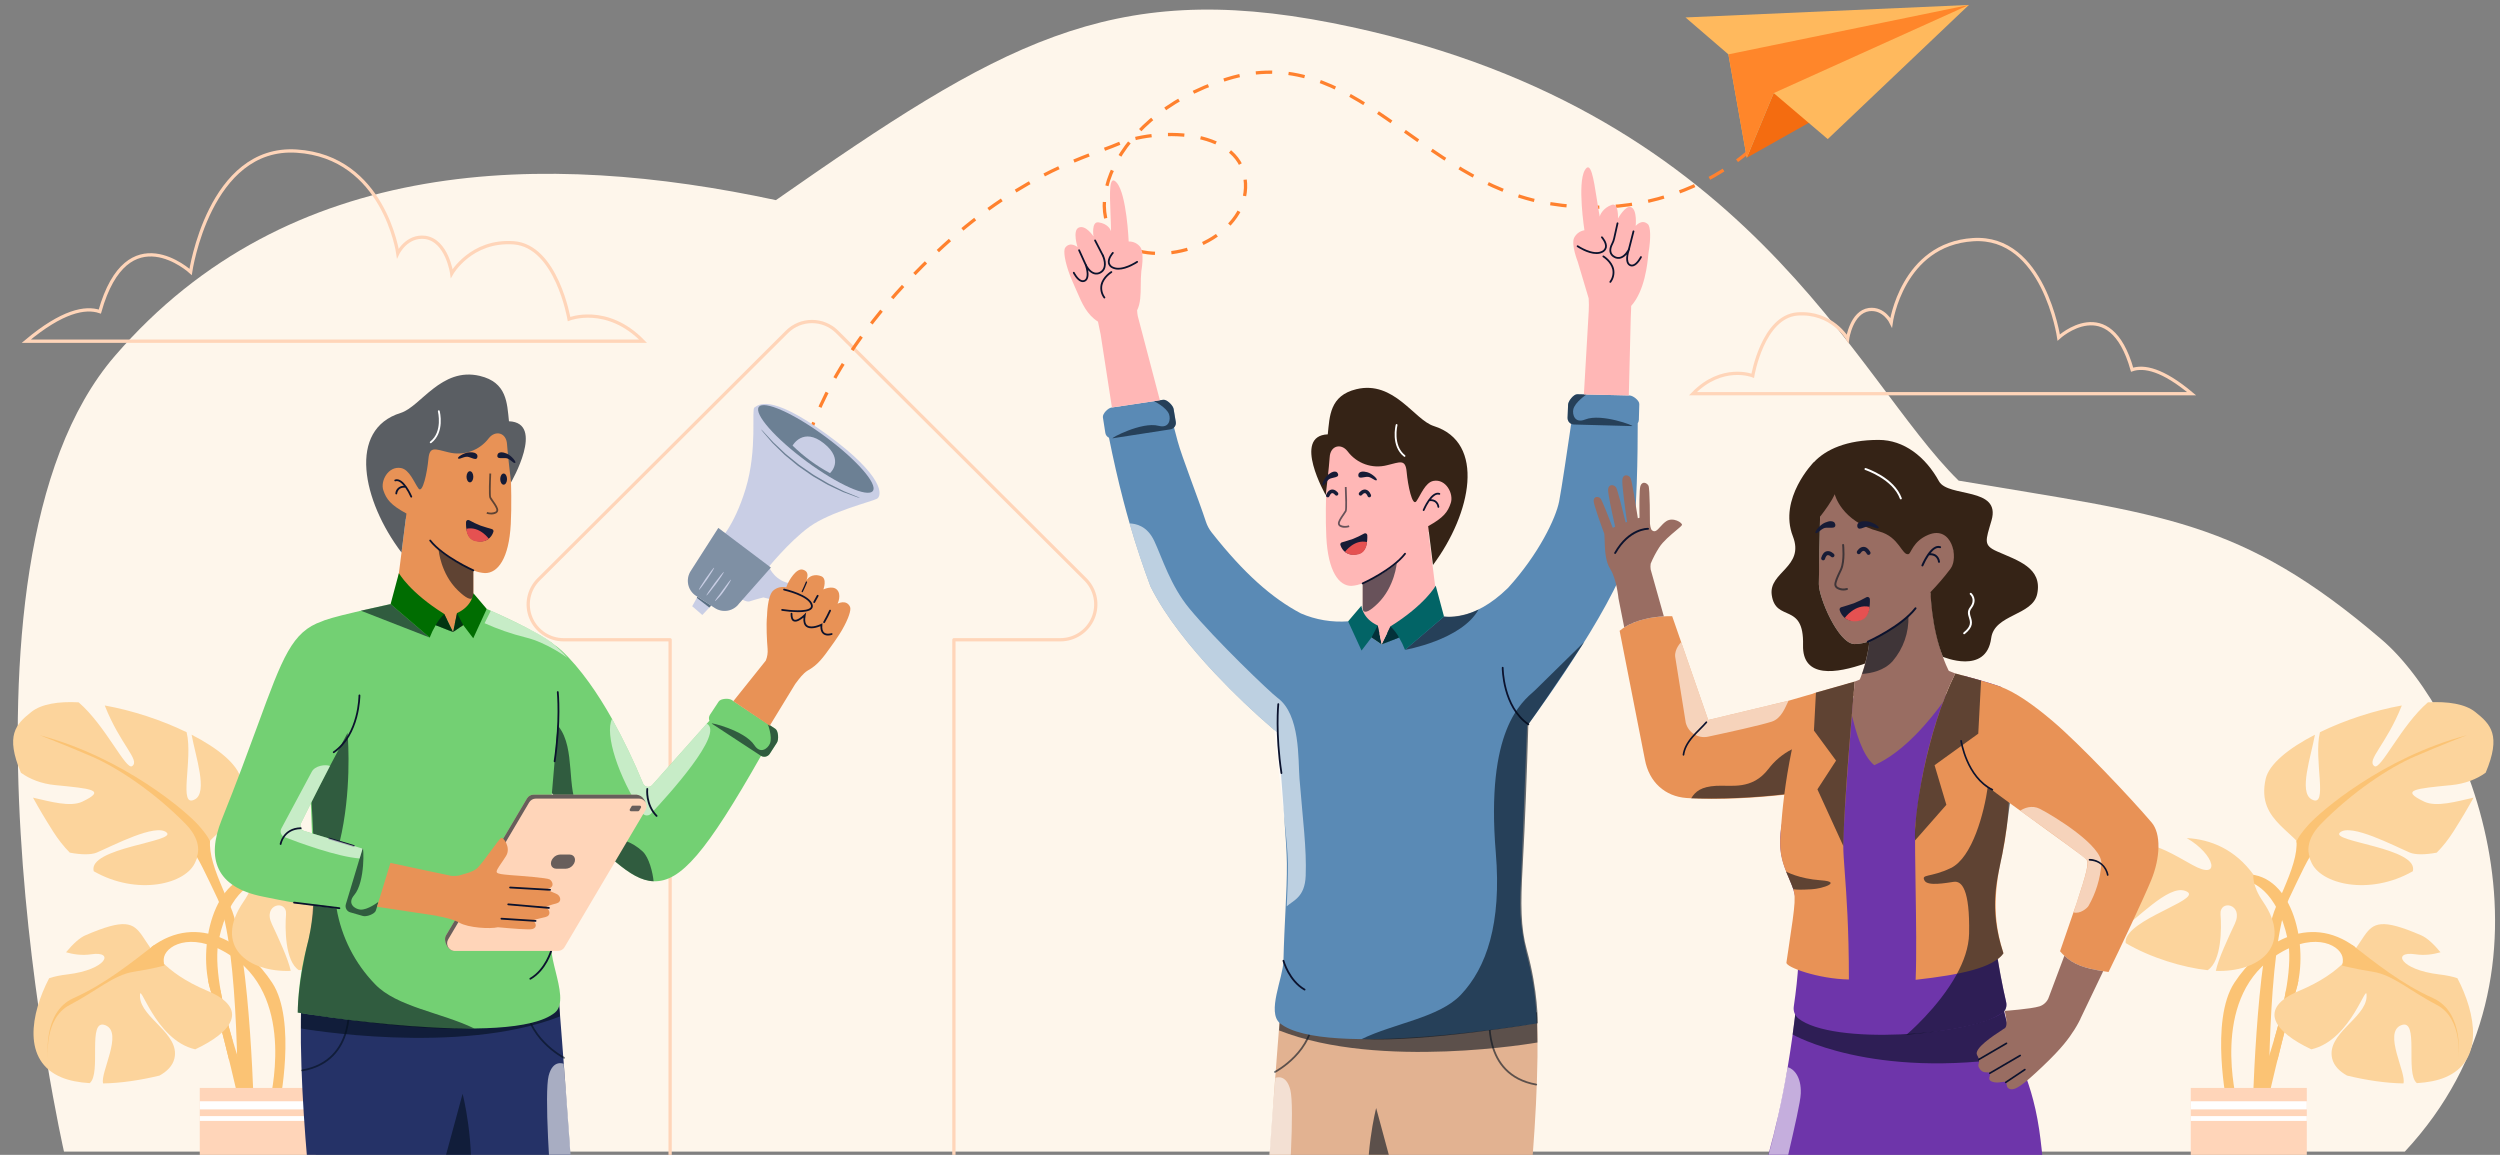<svg width="762" height="352" viewBox="0 0 762 352" fill="none" xmlns="http://www.w3.org/2000/svg">
<rect x="0" y="0" width="762" height="352" fill="#808080" stroke="none"/>
<g clip-path="url(#clip0_4249_142128)">
<path d="M19.5 350.999C19.5 350.999 -20.865 173.325 35 108.5C88 47 166.5 46 236.5 61C304.5 13.5 338.111 -6.364 406 7C533 32 565.169 115.415 597 146.5C659 157 682.838 158.018 726 195C752.416 217.634 784.696 295.5 733 350.999H19.5Z" fill="#FEF6EB"/>
<path fill-rule="evenodd" clip-rule="evenodd" d="M161.823 188.348C160.15 184.321 161.075 179.685 164.167 176.603L239.854 101.157C244.077 96.948 250.923 96.948 255.146 101.157L330.833 176.603C333.925 179.685 334.85 184.321 333.177 188.348C331.503 192.376 327.56 195.002 323.187 195.002L290.75 195.002C290.75 228.138 290.738 468.713 290.75 501.849C290.75 503.133 290.751 504.666 290.64 506.017C290.512 507.582 290.183 509.824 288.982 512.173C287.427 515.215 284.946 517.688 281.894 519.238C279.538 520.435 277.289 520.763 275.719 520.891C274.364 521.001 272.826 521 271.538 521C255.513 520.994 239.488 520.994 223.462 521C222.175 521 220.636 521.001 219.281 520.891C217.711 520.763 215.462 520.435 213.106 519.238C210.054 517.688 207.573 515.215 206.018 512.173C204.817 509.824 204.488 507.582 204.36 506.017C204.249 504.666 204.25 503.133 204.25 501.849C204.263 468.713 204.25 228.138 204.25 195.002L171.813 195.002C167.44 195.002 163.497 192.376 161.823 188.348Z" stroke="#FFD5B9" stroke-linecap="round" stroke-linejoin="round"/>
<path d="M68.856 247.211C60.541 254.775 64.142 262.367 70.291 276.442C76.439 290.518 77.522 342.468 77.522 342.468L72.457 341.738C72.457 341.738 73.189 288.357 66.309 273.902C59.428 259.476 56.53 252.263 50.381 256.936C44.262 261.637 68.856 247.211 68.856 247.211Z" fill="#FBC374"/>
<path d="M73.421 237.399C72.396 232.902 66.423 228.054 58.401 223.937C59.601 230.566 63.407 241.4 59.455 243.619C54.126 246.627 58.928 231.5 56.878 223.178C49.354 219.498 40.277 216.52 31.933 215.03C31.933 215.059 31.962 215.089 31.962 215.118C36.676 227.032 42.824 231.705 40.277 233.515C38.374 234.858 32.167 221.133 23.969 214.067C17.82 213.745 12.609 214.563 9.534 217.016C4.791 220.783 1.571 224.112 6.372 235.53C9.095 237.487 12.638 238.888 16.766 239.297C27.629 240.378 32.694 240.728 25.081 244.349C21.363 246.101 15.127 244.261 10.061 243.123C11.701 246.13 13.721 249.547 16.181 253.431C17.733 255.884 19.46 258.045 21.275 259.884C24.759 260.556 27.834 260.556 29.444 259.884C34.509 257.723 47.538 250.861 50.788 253.752C53.98 256.585 26.663 258.366 28.566 265.55C41.8 273.142 56.937 269.55 59.63 262.542C63.202 253.139 76.466 250.919 73.421 237.399Z" fill="#FCD49C"/>
<path d="M46.072 288.707C60.535 277.873 75.38 287.977 82.963 299.541C90.546 311.076 85.13 337.066 85.13 337.066C85.13 337.066 82.231 337.066 82.231 335.985C82.231 334.905 90.195 305.323 71.369 291.978C59.599 283.626 51.108 287.656 50.024 291.627C48.941 295.599 54.738 302.812 54.738 302.812L46.072 288.707Z" fill="#FBC374"/>
<path d="M79.364 266.455C64.901 266.455 60.187 288.824 64.169 301.819C68.15 314.814 73.567 338.964 73.567 338.964L77.198 335.343C77.198 335.343 63.466 301.439 66.716 286.283C69.966 271.128 77.93 268.616 79.364 268.616C80.799 268.616 79.364 266.455 79.364 266.455Z" fill="#FBC374"/>
<path d="M67.213 301.907C66.189 300.564 64.93 299.454 63.407 298.724C63.612 299.804 63.846 300.827 64.168 301.819C65.984 307.747 68.092 315.982 69.848 323.195C69.995 322.261 70.258 320.859 70.639 318.64C70.727 318.114 70.785 317.559 70.844 316.975C69.438 312.157 68.092 306.93 67.213 301.907Z" fill="#FBC374"/>
<path d="M63.257 302.022C35.764 290.487 50.257 274.63 26.014 285.085C24.316 285.815 22.237 287.684 20.129 290.253C22.296 290.867 24.902 291.305 27.8 290.867C35.032 289.786 32.514 295.568 20.568 296.999C18.314 297.262 16.499 297.642 14.976 298.167C9.296 309.06 6.719 323.398 18.753 328.391C21.125 329.384 24.052 329.939 27.332 330.143C31.05 327.194 26.424 310.169 32.163 312.505C37.667 314.754 30.435 327.106 31.431 330.231C36.847 330.143 42.849 329.238 48.617 327.836C50.901 326.581 52.629 324.858 53.156 322.638C54.971 315.075 43.025 310.374 42.674 303.891C42.352 297.934 47.036 317.032 59.509 319.835C70.781 314.549 76.11 307.424 63.257 302.022Z" fill="#FCD49C"/>
<path d="M82.848 281.611C79.949 275.478 87.561 274.047 87.181 278.72C86.859 282.866 86.829 292.97 91.104 295.715C98.482 294.927 108.496 291.948 116.079 287.451C116.167 286.838 116.079 286.225 115.757 285.582C112.507 279.099 91.514 273.668 98.043 271.507C103.226 269.784 112.302 279.946 119.651 285.086C124.043 281.757 127 277.785 127 273.376C127 267.389 119.71 260.585 110.253 257.344C106.007 257.782 102.054 260.089 95.877 263.564C86.771 268.703 88.879 260.381 97.487 255.446C90.05 255.825 82.643 259.008 77.168 266.572C77.168 266.572 77.695 269.813 74.24 274.807C64.87 288.473 75.674 296.416 88.615 295.92C87.883 292.328 84.838 285.845 82.848 281.611Z" fill="#FCD49C"/>
<path d="M46.951 288.093C39.865 293.554 32.019 299.92 22.386 304.242C12.753 308.564 14.656 322.668 14.656 322.668C14.656 322.668 13.222 310.491 21.244 306.315C29.296 302.139 34.595 297.175 40.685 296.211C46.804 295.248 50.171 294.284 50.171 294.284C50.171 294.284 48.239 290.429 49.381 288.998C50.493 287.567 46.951 288.093 46.951 288.093Z" fill="#FBC374"/>
<path d="M12.081 224.083C37.963 230.975 56.936 247.503 60.479 251.504C64.022 255.504 64.022 256.643 64.022 256.643L61.298 261.783L60.01 261.14C60.01 261.14 62.089 256.818 56.643 251.211C47.215 241.546 35.738 233.895 27.862 230.537C19.957 227.12 12.081 224.083 12.081 224.083Z" fill="#FBC374"/>
<path d="M83.519 366.968H73.623C66.596 366.968 60.887 361.273 60.887 354.265V331.604H96.255V354.265C96.255 361.303 90.546 366.968 83.519 366.968Z" fill="#FFD5B9"/>
<path d="M60.887 335.664H96.255V338.146H60.887V335.664Z" fill="white"/>
<path d="M60.887 340.189H96.255V341.65H60.887V340.189Z" fill="white"/>
<path d="M695.144 247.211C703.459 254.775 699.858 262.367 693.709 276.442C687.561 290.518 686.478 342.468 686.478 342.468L691.543 341.738C691.543 341.738 690.811 288.357 697.691 273.902C704.572 259.476 707.47 252.263 713.619 256.936C719.738 261.637 695.144 247.211 695.144 247.211Z" fill="#FBC374"/>
<path d="M690.579 237.399C691.604 232.902 697.577 228.054 705.599 223.937C704.399 230.566 700.593 241.4 704.545 243.619C709.874 246.627 705.072 231.5 707.122 223.178C714.646 219.498 723.723 216.52 732.067 215.03C732.067 215.059 732.038 215.089 732.038 215.118C727.324 227.032 721.176 231.705 723.723 233.515C725.626 234.858 731.833 221.133 740.031 214.067C746.18 213.745 751.391 214.563 754.466 217.016C759.209 220.783 762.429 224.112 757.628 235.53C754.905 237.487 751.362 238.888 747.234 239.297C736.371 240.378 731.306 240.728 738.919 244.349C742.637 246.101 748.873 244.261 753.939 243.123C752.299 246.13 750.279 249.547 747.819 253.431C746.267 255.884 744.54 258.045 742.725 259.884C739.241 260.556 736.166 260.556 734.556 259.884C729.491 257.723 716.462 250.861 713.212 253.752C710.02 256.585 737.337 258.366 735.434 265.55C722.2 273.142 707.063 269.55 704.37 262.542C700.798 253.139 687.534 250.919 690.579 237.399Z" fill="#FCD49C"/>
<path d="M717.928 288.707C703.465 277.873 688.62 287.977 681.037 299.541C673.454 311.076 678.87 337.066 678.87 337.066C678.87 337.066 681.769 337.066 681.769 335.985C681.769 334.905 673.805 305.323 692.631 291.978C704.401 283.626 712.892 287.656 713.976 291.627C715.059 295.599 709.262 302.812 709.262 302.812L717.928 288.707Z" fill="#FBC374"/>
<path d="M684.636 266.455C699.099 266.455 703.813 288.824 699.831 301.819C695.849 314.814 690.433 338.964 690.433 338.964L686.802 335.343C686.802 335.343 700.534 301.439 697.284 286.283C694.034 271.128 686.07 268.616 684.636 268.616C683.201 268.616 684.636 266.455 684.636 266.455Z" fill="#FBC374"/>
<path d="M696.787 301.907C697.812 300.564 699.071 299.454 700.593 298.724C700.388 299.804 700.154 300.827 699.832 301.819C698.017 307.747 695.908 315.982 694.152 323.195C694.005 322.261 693.742 320.859 693.361 318.64C693.273 318.114 693.215 317.559 693.156 316.975C694.562 312.157 695.908 306.93 696.787 301.907Z" fill="#FBC374"/>
<path d="M700.743 302.022C728.236 290.487 713.743 274.63 737.986 285.085C739.684 285.815 741.763 287.684 743.871 290.253C741.704 290.867 739.098 291.305 736.2 290.867C728.968 289.786 731.486 295.568 743.432 296.999C745.686 297.262 747.501 297.642 749.024 298.167C754.704 309.06 757.281 323.398 745.247 328.391C742.875 329.384 739.948 329.939 736.668 330.143C732.95 327.194 737.576 310.169 731.837 312.505C726.333 314.754 733.565 327.106 732.569 330.231C727.153 330.143 721.15 329.238 715.383 327.836C713.099 326.581 711.371 324.858 710.844 322.638C709.029 315.075 720.975 310.374 721.326 303.891C721.648 297.934 716.964 317.032 704.491 319.835C693.219 314.549 687.89 307.424 700.743 302.022Z" fill="#FCD49C"/>
<path d="M681.152 281.611C684.051 275.478 676.439 274.047 676.819 278.72C677.141 282.866 677.171 292.97 672.896 295.715C665.518 294.927 655.504 291.948 647.921 287.451C647.833 286.838 647.921 286.225 648.243 285.582C651.493 279.099 672.486 273.668 665.957 271.507C660.774 269.784 651.698 279.946 644.349 285.086C639.957 281.757 637 277.785 637 273.376C637 267.389 644.29 260.585 653.747 257.344C657.993 257.782 661.946 260.089 668.123 263.564C677.229 268.703 675.121 260.381 666.513 255.446C673.95 255.825 681.357 259.008 686.832 266.572C686.832 266.572 686.305 269.813 689.76 274.807C699.13 288.473 688.326 296.416 675.385 295.92C676.116 292.328 679.161 285.845 681.152 281.611Z" fill="#FCD49C"/>
<path d="M717.049 288.093C724.135 293.554 731.981 299.92 741.614 304.242C751.247 308.564 749.344 322.668 749.344 322.668C749.344 322.668 750.778 310.491 742.756 306.315C734.704 302.139 729.405 297.175 723.315 296.211C717.196 295.248 713.829 294.284 713.829 294.284C713.829 294.284 715.761 290.429 714.619 288.998C713.507 287.567 717.049 288.093 717.049 288.093Z" fill="#FBC374"/>
<path d="M751.919 224.083C726.037 230.975 707.064 247.503 703.521 251.504C699.978 255.504 699.979 256.643 699.979 256.643L702.701 261.783L703.99 261.14C703.99 261.14 701.911 256.818 707.357 251.211C716.785 241.546 728.262 233.895 736.138 230.537C744.043 227.12 751.919 224.083 751.919 224.083Z" fill="#FBC374"/>
<path d="M680.481 366.968H690.377C697.404 366.968 703.113 361.273 703.113 354.265V331.604H667.745V354.265C667.745 361.303 673.454 366.968 680.481 366.968Z" fill="#FFD5B9"/>
<path d="M703.113 335.664H667.745V338.146H703.113V335.664Z" fill="white"/>
<path d="M703.113 340.189H667.745V341.65H703.113V340.189Z" fill="white"/>
<path d="M173.443 97.248C173.443 97.248 169.672 75.028 156.609 74.007C143.546 73.065 137.688 83.351 137.688 83.351C137.688 83.351 136.274 73.301 129.607 72.359C123.951 71.652 121.258 77.227 121.258 77.227C121.258 77.227 117.083 47.784 90.418 46.056C63.754 44.329 58.097 82.88 58.097 82.88C58.097 82.88 38.84 65.214 30.423 94.971C25.979 93.479 18.976 94.814 8 104H27.46H37.695H73.854H124.692H196C184.957 92.694 173.443 97.248 173.443 97.248Z" stroke="#FFD5B9"/>
<path d="M534.238 114.528C534.238 114.528 537.287 96.523 547.848 95.696C558.41 94.932 563.146 103.267 563.146 103.267C563.146 103.267 564.289 95.123 569.679 94.36C574.252 93.787 576.43 98.304 576.43 98.304C576.43 98.304 579.805 74.445 601.364 73.046C622.923 71.646 627.496 102.885 627.496 102.885C627.496 102.885 643.066 88.57 649.871 112.683C653.464 111.474 659.126 112.556 668 120H652.266H643.991H614.756H573.653H516C524.928 110.838 534.238 114.528 534.238 114.528Z" stroke="#FFD5B9"/>
<path d="M246.5 133.5C246.5 133.5 252.5 107 287.5 75C312.454 52.185 333.135 47.202 340.5 44C352 39 377.382 38.87 379.5 54.5C381.558 69.688 361.872 80.204 347 76.5C327.104 71.545 335.5 36.082 374 24.082C412.5 12.082 432.5 55.582 472.5 62.082C512.5 68.582 537.5 44.082 540.5 37.582" stroke="#FF812E" stroke-dasharray="5 5"/>
<path d="M220.802 178.838C220.802 178.838 226.635 183.911 228.449 183.307C230.263 182.702 232.681 182.098 232.681 182.098L248.232 185.992C248.896 186.109 249.579 185.962 250.137 185.582C250.694 185.203 251.081 184.621 251.216 183.961L249.61 177.865C249.61 177.865 244.442 180.028 241.146 177.865C236.309 177.261 234.495 173.029 234.495 173.029L230.867 175.447L220.802 178.838Z" fill="#C9CEE5"/>
<path d="M218.73 165.366C218.73 165.366 223.651 160.968 227.292 148.921C230.933 136.874 228.971 124.682 229.96 124.2C230.949 123.719 234.081 119.37 251.94 132.343C269.8 145.315 268.908 151.147 267.3 152.019C265.692 152.89 253.121 155.955 246.769 160.535C240.416 165.116 233.682 173.55 233.682 173.55L218.73 165.366Z" fill="#C9CEE5"/>
<path d="M212.144 181.601L216.108 184.17L217.888 185.326C219.06 186.086 220.48 186.368 221.855 186.112C223.229 185.856 224.452 185.082 225.273 183.951L234.962 172.989L218.945 160.918L210.512 174.089C209.738 175.303 209.474 176.774 209.78 178.181C210.086 179.588 210.935 180.818 212.144 181.601Z" fill="#C9CEE5"/>
<g opacity="0.4">
<path d="M212.144 181.601L216.108 184.17L217.888 185.326C219.06 186.086 220.48 186.368 221.855 186.112C223.229 185.856 224.452 185.082 225.273 183.951L234.962 172.989L218.945 160.918L210.512 174.089C209.738 175.303 209.474 176.774 209.78 178.181C210.086 179.588 210.935 180.818 212.144 181.601Z" fill="#0F3143"/>
</g>
<path d="M251.477 133.021C261.074 140.092 267.597 147.535 266.045 149.641C264.493 151.747 255.451 147.727 245.853 140.654C236.255 133.581 229.736 126.143 231.286 124.034C232.837 121.926 241.881 125.95 251.477 133.021Z" fill="#C9CEE5"/>
<g opacity="0.5">
<path d="M251.477 133.021C261.074 140.092 267.597 147.535 266.045 149.641C264.493 151.747 255.451 147.727 245.853 140.654C236.255 133.581 229.736 126.143 231.286 124.034C232.837 121.926 241.881 125.95 251.477 133.021Z" fill="#0F3143"/>
</g>
<path d="M214.066 187.45L216.756 184.591L212.58 181.886L210.985 184.783L214.066 187.45Z" fill="#C9CEE5"/>
<g opacity="0.6">
<path d="M212.58 181.886L216.756 184.591L216.203 185.179L212.388 182.23L212.58 181.886Z" fill="#0F3143"/>
</g>
<path d="M215.329 181.506C215.435 181.585 216.71 180.038 218.179 178.058C219.648 176.078 220.74 174.393 220.637 174.313C220.533 174.232 219.258 175.783 217.792 177.774C216.325 179.764 215.221 181.428 215.329 181.506Z" fill="#C9CEE5"/>
<path d="M213.038 179.784C213.148 179.858 214.274 178.409 215.553 176.546C216.832 174.682 217.779 173.112 217.669 173.036C217.558 172.959 216.435 174.409 215.156 176.273C213.878 178.136 212.928 179.707 213.038 179.784Z" fill="#C9CEE5"/>
<path d="M217.94 183.196C217.988 183.243 218.327 182.935 218.832 182.387C219.087 182.118 219.386 181.789 219.714 181.424C220.041 181.058 220.332 180.605 220.665 180.151C221.986 178.319 222.896 176.742 222.796 176.669C222.696 176.596 221.585 178.054 220.281 179.867C219.949 180.318 219.661 180.77 219.363 181.15C219.065 181.53 218.796 181.868 218.577 182.164C218.143 182.762 217.892 183.149 217.94 183.196Z" fill="#C9CEE5"/>
<path d="M241.574 135.814C241.574 135.814 244.757 130.042 251.134 135.142C257.512 140.242 252.984 144.21 252.984 144.21C248.804 141.963 244.963 139.136 241.574 135.814Z" fill="#C9CEE5"/>
<g opacity="0.5">
<path d="M231.961 130.865C231.931 130.882 232.256 131.296 232.859 132.02C233.463 132.744 234.344 133.786 235.465 135.047L237.441 136.977C237.797 137.321 238.165 137.678 238.545 138.048L239.121 138.608C239.325 138.801 239.541 138.961 239.752 139.14L242.454 141.368C242.689 141.562 242.927 141.755 243.163 141.952C243.4 142.149 243.672 142.31 243.922 142.496L245.489 143.587L247.057 144.674C247.313 144.839 247.57 145.039 247.832 145.194C248.095 145.348 248.369 145.508 248.627 145.656L251.661 147.411C251.903 147.546 252.13 147.698 252.381 147.816L253.108 148.162L254.501 148.822L257.006 149.992C258.578 150.597 259.86 151.05 260.747 151.368C261.2 151.556 261.668 151.705 262.146 151.814C261.721 151.573 261.276 151.367 260.816 151.2C259.924 150.83 258.671 150.314 257.132 149.679L254.677 148.461L253.307 147.786C253.07 147.672 252.831 147.554 252.589 147.435C252.346 147.315 252.126 147.159 251.88 147.023L248.867 145.259L248.08 144.796C247.81 144.639 247.583 144.459 247.312 144.279L245.756 143.197C245.239 142.825 244.712 142.472 244.198 142.116C243.954 141.945 243.679 141.773 243.446 141.578L242.738 141.002L240.041 138.821C239.823 138.636 239.608 138.482 239.407 138.3C239.205 138.117 239.019 137.932 238.827 137.751L237.715 136.703L235.715 134.824L233.009 131.908C232.69 131.531 232.34 131.182 231.961 130.865Z" fill="#0F3143"/>
</g>
<path d="M114.256 148.059C114.255 139.227 124.041 142.042 125.707 142.596C127.372 143.149 131.259 130.422 131.259 130.422C131.259 130.422 151.244 128.762 155.13 132.636C155.13 132.636 156.241 149.236 155.685 159.749C155.13 170.262 151.741 174.679 147.855 174.679C146.626 174.61 145.418 174.329 144.286 173.848L144.286 193.202L120.778 181.058L123.674 158.195C123.555 158.126 123.486 158.089 123.486 158.089C123.486 158.089 114.256 156.401 114.256 148.059Z" fill="#E89256"/>
<path d="M155.765 147.026C155.765 147.026 154.681 137.94 154.543 135.424C154.344 131.805 150.963 131.046 148.975 133.584C146.116 137.353 141.263 139.038 136.673 137.856C132.646 136.921 130.95 135.848 130.581 139.899C130.211 143.95 128.827 150.677 127.535 148.877C126.242 147.078 124.796 143.122 122.236 142.662C118.324 141.959 115.904 146.614 116.827 149.391C117.75 152.168 119.055 153.9 123.885 156.526L122.379 168.42C110.412 152.605 105.904 130.885 122.135 125.856C128.198 123.977 134.497 111.8 146.23 114.57C154.543 116.533 154.543 122.881 155.134 128.401C166.303 128.861 155.765 147.026 155.765 147.026Z" fill="#5A5E63"/>
<ellipse cx="1.038" cy="1.702" rx="1.038" ry="1.702" transform="matrix(-1 5.39348e-09 5.39348e-09 1 144.268 143.622)" fill="#161B36"/>
<ellipse cx="1.038" cy="1.702" rx="1.038" ry="1.702" transform="matrix(-1 5.39348e-09 5.39348e-09 1 154.543 144.329)" fill="#161B36"/>
<path d="M145.376 138.516C145.007 138.102 144.499 137.78 142.976 137.872C141.453 137.964 139.145 139.39 139.653 139.758C140.161 140.126 141.684 138.884 142.884 139.298C144.084 139.712 144.773 140.052 145.176 139.827C145.684 139.543 145.554 138.715 145.376 138.516Z" fill="#161B36"/>
<path d="M151.976 138.093C152.46 137.82 153.044 137.679 154.456 138.256C155.868 138.833 157.59 140.926 156.99 141.111C156.391 141.296 155.351 139.63 154.082 139.636C152.812 139.641 152.049 139.742 151.741 139.399C151.352 138.967 151.744 138.225 151.976 138.093Z" fill="#161B36"/>
<g style="mix-blend-mode:overlay" opacity="0.6">
<path d="M149.723 156.805C150.259 156.824 150.79 156.701 151.262 156.449C151.572 156.276 151.788 155.974 151.85 155.626C151.965 154.904 151.225 153.788 150.32 152.51C150.09 152.205 149.879 151.886 149.689 151.555C149.505 151.162 149.557 147.579 149.714 144.342L149.16 144.316C149.105 145.438 148.851 151.073 149.186 151.789C149.388 152.152 149.615 152.499 149.867 152.83C150.437 153.634 151.391 154.981 151.302 155.539C151.265 155.727 151.143 155.889 150.972 155.977C150.175 156.319 149.277 156.346 148.46 156.055L148.291 156.582C148.754 156.729 149.237 156.804 149.723 156.805Z" fill="#030F1C"/>
</g>
<path d="M150.396 162.069C150.443 161.906 150.422 161.731 150.339 161.582C150.256 161.434 150.117 161.325 149.953 161.279C149.136 161.043 147.63 160.6 146.483 160.211C145.288 159.738 144.125 159.187 143.003 158.561C142.807 158.455 142.571 158.457 142.377 158.566C142.183 158.675 142.06 158.876 142.05 159.098C141.972 160.801 142.178 164.127 144.865 164.805C148.132 165.63 149.843 163.868 150.396 162.069Z" fill="#161B36"/>
<path d="M148.975 164.192C148.975 164.192 146.163 160.278 142.147 161.172C142.147 161.172 142.14 164.229 144.73 164.918C147.518 165.66 148.975 164.192 148.975 164.192Z" fill="#E55151"/>
<path d="M120.381 146.172C123.043 145.274 125.515 151.048 125.619 151.295C125.678 151.436 125.612 151.598 125.471 151.657C125.329 151.716 125.166 151.65 125.107 151.509C124.677 150.512 124.151 149.56 123.536 148.664C122.975 148.567 122.397 148.672 121.907 148.961C121.42 149.322 121.11 149.871 121.052 150.473C121.03 150.606 120.914 150.704 120.779 150.704C120.763 150.704 120.748 150.703 120.733 150.701C120.66 150.689 120.596 150.648 120.553 150.589C120.51 150.529 120.492 150.455 120.505 150.383C120.601 149.043 121.749 148.023 123.095 148.08C122.304 147.105 121.403 146.41 120.56 146.696C120.466 146.727 120.362 146.707 120.288 146.642C120.213 146.576 120.179 146.477 120.198 146.38C120.218 146.283 120.288 146.203 120.381 146.172L120.381 146.172Z" fill="#0B122D"/>
<path d="M144.285 174.126C144.416 174.126 144.53 174.034 144.557 173.906C144.584 173.779 144.518 173.649 144.398 173.596C144.306 173.556 135.185 169.488 131.335 164.572C131.241 164.452 131.067 164.431 130.946 164.525C130.826 164.619 130.804 164.792 130.898 164.912C134.834 169.939 143.794 173.934 144.173 174.102C144.208 174.118 144.247 174.126 144.285 174.126V174.126Z" fill="#0B122D"/>
<path d="M131.278 135.102C131.34 135.102 131.4 135.081 131.448 135.043C135.637 131.801 134.078 125.516 134.01 125.25C133.972 125.103 133.821 125.014 133.673 125.052C133.525 125.089 133.435 125.239 133.472 125.387C133.488 125.449 135.007 131.588 131.108 134.606C131.014 134.679 130.977 134.803 131.015 134.915C131.054 135.027 131.16 135.102 131.278 135.102L131.278 135.102Z" fill="white"/>
<g style="mix-blend-mode:overlay" opacity="0.6">
<path d="M144.267 173.976C144.267 173.976 136.267 170.266 133.682 167.568C133.682 167.568 134.279 174.844 139.563 179.957C144.846 185.071 144.267 180.939 144.267 180.939L144.267 173.976Z" fill="#030F1C"/>
</g>
<path d="M170.299 304.336C170.299 304.336 176.819 385.84 176.449 399.363C176.08 412.886 174.972 496.215 174.972 496.215C174.972 496.215 166.109 500.966 156.876 496.215C156.876 496.215 151.336 444.683 148.751 429.333C146.166 413.982 146.905 393.15 146.905 393.15L133.61 360.622L110.649 497.274C110.649 497.274 98.895 500.235 93.356 496.581C93.356 496.581 94.463 470.632 93.356 445.048C92.248 419.465 94.463 400.825 97.787 390.957C97.787 390.957 90.406 338.691 91.883 304.336H170.299Z" fill="#253267"/>
<g style="mix-blend-mode:overlay" opacity="0.6">
<path d="M92.094 326.546C92.11 326.546 92.127 326.544 92.143 326.542C109.319 323.517 106.498 304.675 106.468 304.485C106.443 304.335 106.301 304.233 106.15 304.257C105.999 304.281 105.896 304.421 105.919 304.571C105.949 304.756 108.682 323.071 92.045 326.001C91.904 326.026 91.805 326.153 91.818 326.295C91.83 326.437 91.95 326.546 92.094 326.546V326.546Z" fill="#030F1C"/>
</g>
<g style="mix-blend-mode:overlay" opacity="0.6">
<path d="M171.916 322.704C172.043 322.704 172.155 322.618 172.185 322.495C172.216 322.372 172.158 322.245 172.044 322.186C171.924 322.124 160.038 315.838 160.667 304.543C160.671 304.47 160.646 304.398 160.596 304.344C160.547 304.29 160.478 304.257 160.405 304.253C160.331 304.248 160.258 304.273 160.203 304.322C160.148 304.371 160.116 304.439 160.113 304.513C159.464 316.164 171.664 322.609 171.787 322.673C171.827 322.694 171.871 322.704 171.916 322.704Z" fill="#030F1C"/>
</g>
<g style="mix-blend-mode:overlay" opacity="0.6">
<path d="M170.3 304.336L170.651 309.816C139.781 321.926 91.729 313.476 91.729 313.476L91.884 304.336H170.3Z" fill="#030F1C"/>
</g>
<g style="mix-blend-mode:overlay" opacity="0.6">
<path d="M133.61 360.622L141.001 333.394C141.001 333.394 144.873 348.14 143.212 364.095C141.55 380.049 143.212 384.115 143.212 384.115L133.61 360.622Z" fill="#030F1C"/>
</g>
<g style="mix-blend-mode:overlay" opacity="0.6">
<path d="M171.78 324.24C171.78 324.24 168.514 322.795 167.222 327.912C165.929 333.029 167.461 358.247 168.939 372.5C170.416 386.754 172.194 408.5 172.475 419.83C172.756 431.16 175.858 433.36 175.858 433.36C175.858 433.36 176.817 401.119 176.27 392.775C175.722 384.431 174.301 351.195 171.78 324.24Z" fill="white"/>
</g>
<path fill-rule="evenodd" clip-rule="evenodd" d="M78.561 221.003C75.738 228.706 72.258 238.198 67.555 249.906C62.836 261.653 65.806 270.413 80.046 273.268C80.725 273.404 81.382 273.537 82.033 273.67C85.814 274.438 89.374 275.161 95.655 276.035C95.274 280.671 94.456 285.261 93.21 289.744C91.678 295.929 90.852 302.266 90.748 308.636C90.748 308.636 155.841 319.553 169.147 308.636C171.908 306.371 170.554 300.941 169.323 296.005C168.716 293.57 168.139 291.254 168.101 289.499C167.994 284.56 167.764 279.864 167.547 275.417C167.271 269.763 167.014 264.515 167.055 259.69C167.088 255.797 167.596 249.196 168.225 241.708C168.254 241.748 168.282 241.787 168.309 241.827C168.34 241.871 168.371 241.916 168.403 241.96C173.939 249.684 180.434 256.679 187.733 262.777C191.925 266.282 195.52 268.491 199.209 268.611C207.492 268.88 215.261 259.804 231.958 230.383C232.865 230.916 234.033 230.646 234.612 229.77L236.809 226.357C237.41 225.445 237.253 222.754 236.339 222.154L223.025 213.348C222.111 212.749 219.669 212.9 219.068 213.812L216.409 217.842C216.049 218.389 215.983 219.077 216.234 219.682L215.419 220.579L198.787 239.271C198.407 239.7 197.831 239.903 197.264 239.808C196.698 239.712 196.222 239.331 196.005 238.801C193.236 232.064 190.079 225.493 186.551 219.118C182.31 211.532 176.957 203.72 171.223 198.341C170.493 197.666 169.714 197.047 168.892 196.486C164.084 192.35 148.347 185.597 148.347 185.597L138.097 192.66L119.056 184.125C119.056 184.125 103.917 187.314 98.994 189.031C98.701 189.134 98.414 189.252 98.135 189.386C89.003 192.521 86.153 200.293 78.561 221.003ZM95.09 254L92.728 253.287C92.261 253.146 91.879 252.808 91.684 252.362C91.489 251.917 91.5 251.408 91.713 250.971C92.378 249.616 93.412 247.521 94.733 244.89C94.86 248.169 94.981 251.256 95.09 254Z" fill="#73D073"/>
<path d="M161.64 298.608C161.689 298.608 161.736 298.595 161.778 298.571C166.622 295.786 168.3 289.824 168.369 289.572C168.409 289.424 168.322 289.272 168.174 289.232C168.026 289.192 167.874 289.279 167.833 289.426C167.817 289.486 166.143 295.422 161.501 298.092C161.392 298.154 161.339 298.282 161.372 298.403C161.404 298.524 161.514 298.608 161.64 298.608V298.608Z" fill="#0B122D"/>
<g style="mix-blend-mode:overlay" opacity="0.6">
<path d="M172.933 200.515C172.933 200.515 166.716 195.84 160.163 194.276C155.888 193.208 151.717 191.76 147.701 189.951L149.603 186.146C149.603 186.146 163.732 192.405 167.667 195.533C169.602 196.994 171.368 198.665 172.933 200.515V200.515Z" fill="white"/>
</g>
<g style="mix-blend-mode:overlay" opacity="0.6">
<path d="M100.576 233.472C100.775 233.09 100.975 232.703 101.181 232.316C102.667 229.485 104.264 226.48 105.94 223.387C106.176 226.377 107.134 241.573 103.565 256.471C103.558 256.499 103.553 256.527 103.546 256.555L95.457 254.111C95.312 250.485 95.126 247.158 94.953 244.451C96.494 241.388 98.403 237.639 100.576 233.472Z" fill="#030F1C"/>
</g>
<g style="mix-blend-mode:overlay" opacity="0.6">
<path d="M95.436 276.004C97.491 276.291 99.843 276.595 102.591 276.922C104.076 285.583 108.14 293.598 114.256 299.926C120.916 306.956 134.686 308.636 144.573 313.488C125.64 314.524 90.749 308.636 90.749 308.636C90.749 308.636 90.648 299.686 94.083 286.189C94.834 282.841 95.287 279.432 95.436 276.004V276.004Z" fill="#030F1C"/>
</g>
<g style="mix-blend-mode:overlay" opacity="0.6">
<path d="M130.973 194.333L109.995 186.146L119.056 184.125L130.973 194.333V194.333Z" fill="#030F1C"/>
</g>
<g style="mix-blend-mode:overlay" opacity="0.6">
<path d="M231.867 230.336L216.977 220.579C216.083 219.993 227.015 222.65 229.918 227.112C231.797 230.001 234.053 228.112 234.671 226.639C235.539 224.574 233.981 220.595 233.981 220.595C233.995 220.575 236.162 222.068 236.174 222.047L236.339 222.154C237.253 222.754 237.41 225.445 236.809 226.357L234.612 229.77C234.011 230.682 232.782 230.935 231.867 230.336Z" fill="#030F1C"/>
</g>
<g style="mix-blend-mode:overlay" opacity="0.6">
<path d="M198.389 248.031C203.596 242.493 220.952 223.396 215.418 220.577L198.789 239.269C198.408 239.699 197.832 239.902 197.265 239.807C196.698 239.711 196.221 239.331 196.003 238.8C193.235 232.063 190.079 225.49 186.55 219.116C184.265 223.719 188.372 236.599 195.78 247.804C196.061 248.23 196.521 248.504 197.03 248.548C197.539 248.592 198.04 248.402 198.389 248.031Z" fill="white"/>
</g>
<path d="M200.131 248.974C200.243 248.974 200.343 248.908 200.387 248.805C200.43 248.703 200.408 248.585 200.33 248.505C197.065 245.148 197.557 240.532 197.562 240.486C197.58 240.334 197.471 240.197 197.319 240.179C197.166 240.161 197.029 240.27 197.011 240.422C196.987 240.621 196.478 245.341 199.932 248.89C199.984 248.944 200.056 248.974 200.131 248.974V248.974Z" fill="#0B122D"/>
<g style="mix-blend-mode:overlay" opacity="0.6">
<path d="M168.225 241.708C168.781 235.098 169.43 227.798 169.929 221.053C170.05 221.198 170.171 221.343 170.291 221.494C175.558 228.141 172.499 240.98 176.486 246.685C184.418 258.036 189.034 253.252 195.862 259.508C197.866 261.344 199.003 266.165 199.208 268.611C195.52 268.491 191.925 266.282 187.733 262.777C180.434 256.679 173.939 249.684 168.403 241.96C168.342 241.876 168.285 241.792 168.225 241.708Z" fill="#030F1C"/>
</g>
<path d="M135.937 285.126L155.323 252.335L160.624 243.366C161.046 242.652 161.814 242.214 162.645 242.215L194.061 242.215C194.991 242.321 195.817 242.856 196.293 243.659C196.397 243.804 196.491 243.956 196.576 244.113C196.709 244.348 196.817 244.597 196.898 244.854C196.898 244.86 196.904 244.86 196.904 244.865C197.158 245.473 197.137 246.16 196.848 246.752L196.882 246.686C196.867 246.725 196.851 246.764 196.832 246.802L196.815 246.824C196.81 246.83 196.81 246.835 196.804 246.841C196.79 246.875 196.773 246.908 196.754 246.94L179.483 276.156L176.352 281.446L172.066 288.7C171.645 289.414 170.876 289.852 170.045 289.851L138.629 289.851C138.514 289.851 138.399 289.841 138.285 289.824C136.47 289.818 135.015 286.686 135.937 285.126Z" fill="#FFD5B9"/>
<g style="mix-blend-mode:overlay" opacity="0.6">
<path d="M197.007 246.339C197.028 246.258 197.043 246.177 197.055 246.095C197.044 246.177 197.028 246.259 197.007 246.339Z" fill="#030F1C"/>
<path d="M196.883 246.685C196.865 246.722 196.852 246.763 196.831 246.799L196.804 246.843C196.832 246.79 196.86 246.738 196.883 246.685Z" fill="#030F1C"/>
<path d="M196.91 246.626C196.948 246.534 196.981 246.438 197.007 246.341C196.983 246.439 196.95 246.534 196.91 246.626V246.626Z" fill="#030F1C"/>
<path d="M138.285 289.824C137.513 289.71 136.849 289.221 136.512 288.52C136.176 287.819 136.212 286.996 136.608 286.327L156.372 252.9L161.296 244.566C161.717 243.853 162.486 243.415 163.317 243.415L194.733 243.415C195.681 243.411 196.538 243.98 196.898 244.854C196.816 244.597 196.708 244.348 196.576 244.113C196.492 243.955 196.398 243.803 196.293 243.659C195.817 242.856 194.991 242.321 194.061 242.215L162.645 242.215C161.814 242.214 161.045 242.652 160.624 243.366L155.322 252.335L135.936 285.126C135.015 286.686 136.469 289.818 138.285 289.824Z" fill="#030F1C"/>
</g>
<g style="mix-blend-mode:overlay" opacity="0.6">
<path d="M195.02 245.566L192.845 245.566C192.704 245.566 192.572 245.641 192.501 245.763L191.969 246.669C191.897 246.792 191.897 246.944 191.968 247.068C192.039 247.192 192.171 247.268 192.314 247.268L194.488 247.268C194.63 247.268 194.762 247.193 194.833 247.071L195.364 246.165C195.437 246.042 195.437 245.89 195.366 245.766C195.295 245.642 195.163 245.566 195.02 245.566Z" fill="#030F1C"/>
</g>
<g style="mix-blend-mode:overlay" opacity="0.6">
<path d="M173.588 260.462L170.736 260.462C169.896 260.495 169.111 260.885 168.579 261.534V261.534C167.354 262.977 167.922 264.79 169.599 264.79L172.45 264.79C173.29 264.757 174.075 264.367 174.607 263.718V263.718C175.832 262.275 175.264 260.462 173.588 260.462Z" fill="#030F1C"/>
</g>
<g style="mix-blend-mode:overlay" opacity="0.6">
<path d="M105.412 275.618L110.535 258.606C110.843 257.585 111.414 268.786 107.954 272.834C105.714 275.455 108.175 277.07 109.767 277.239C112.001 277.477 115.381 274.852 115.381 274.852C115.404 274.859 114.589 277.356 114.612 277.362L114.556 277.549C114.241 278.594 111.698 279.514 110.649 279.2L106.741 278.078C106.237 277.927 105.814 277.584 105.565 277.122C105.316 276.661 105.261 276.12 105.412 275.618Z" fill="#030F1C"/>
</g>
<path d="M103.454 277.095C103.6 277.095 103.721 276.981 103.73 276.836C103.739 276.69 103.633 276.562 103.487 276.544L89.666 274.839C89.567 274.826 89.469 274.867 89.409 274.946C89.349 275.025 89.336 275.13 89.375 275.222C89.414 275.313 89.499 275.376 89.598 275.388L103.419 277.093C103.431 277.095 103.442 277.095 103.454 277.095V277.095Z" fill="#0B122D"/>
<path d="M107.831 258.125C107.969 258.125 108.086 258.024 108.106 257.889C108.126 257.753 108.043 257.623 107.912 257.583L100.416 255.319C100.27 255.276 100.116 255.359 100.072 255.505C100.028 255.65 100.109 255.804 100.255 255.849L107.751 258.113C107.777 258.121 107.804 258.125 107.831 258.125V258.125Z" fill="#0B122D"/>
<g style="mix-blend-mode:overlay" opacity="0.6">
<path d="M85.754 252.533C88.113 248.128 93.956 237.218 95.062 235.17C96.017 233.41 99.116 232.891 100.576 233.472C96.35 241.577 93.109 248.123 91.673 251.055C91.469 251.472 91.459 251.956 91.645 252.381C91.832 252.805 92.195 253.127 92.641 253.26L110.219 258.571L110.519 258.662L109.616 261.659C102.795 261.141 91.305 256.926 86.729 255.157C86.229 254.963 85.836 254.565 85.65 254.064C85.463 253.562 85.501 253.005 85.754 252.533V252.533Z" fill="white"/>
</g>
<path d="M85.532 257.539C85.668 257.539 85.783 257.441 85.806 257.308C85.836 257.126 86.608 252.858 91.681 252.713C91.834 252.709 91.955 252.581 91.951 252.428C91.946 252.276 91.818 252.155 91.665 252.16C86.126 252.318 85.266 257.169 85.258 257.218C85.233 257.369 85.336 257.511 85.487 257.535C85.502 257.538 85.517 257.539 85.532 257.539Z" fill="#0B122D"/>
<path d="M101.713 229.563C101.77 229.563 101.825 229.546 101.871 229.514C109.809 224.021 109.834 212.063 109.833 211.943C109.833 211.79 109.709 211.668 109.556 211.668L109.554 211.668C109.481 211.668 109.41 211.698 109.358 211.75C109.307 211.802 109.278 211.873 109.278 211.946C109.279 212.063 109.25 223.734 101.554 229.06C101.455 229.129 101.412 229.254 101.448 229.37C101.484 229.485 101.592 229.564 101.713 229.563V229.563Z" fill="#0B122D"/>
<path d="M169.045 232.336C169.182 232.336 169.299 232.236 169.32 232.101C171.171 219.85 170.293 210.988 170.284 210.9C170.268 210.748 170.131 210.637 169.979 210.653C169.826 210.669 169.715 210.804 169.731 210.957C169.74 211.044 170.61 219.842 168.77 232.018C168.748 232.17 168.852 232.31 169.004 232.333C169.017 232.335 169.031 232.336 169.045 232.336Z" fill="#0B122D"/>
<path fill-rule="evenodd" clip-rule="evenodd" d="M235.618 180.063C236.704 179.078 238.209 178.69 239.639 179.027C239.639 179.027 239.77 178.701 239.962 178.213C240.426 177.034 242.701 173.024 244.743 173.636C246.561 174.18 246.198 175.676 245.821 176.899C246.072 176.415 247.44 174.613 250.247 175.601C252.222 176.292 250.97 179.655 250.97 179.655C250.97 179.655 253.69 178.359 255.075 179.71C256.584 181.192 255.383 183.827 255.291 184.004C255.442 183.925 257.978 182.625 259.088 184.949C259.528 185.875 258.585 188.644 256.701 191.932C256.466 192.339 256.219 192.752 255.959 193.172C255.899 193.266 255.843 193.357 255.782 193.455L255.777 193.458C255.298 194.218 254.771 194.996 254.208 195.775L254.203 195.774C253.845 196.269 253.504 196.748 253.174 197.212L253.174 197.212C250.961 200.32 249.246 202.73 246.152 204.407L246.151 204.404C244.781 205.257 243.538 206.929 242.677 208.088C242.572 208.229 242.472 208.363 242.379 208.486L234.62 221.197L223.516 213.727L233.41 201.354C233.88 200.22 234.07 198.99 233.964 197.768C233.761 195.332 233.484 190.704 233.804 187.508C233.804 187.508 233.903 181.726 235.618 180.063ZM136.358 189.082L138.796 189.28L138.097 192.66L136.358 189.082ZM137.2 266.871C136.951 266.85 127.852 264.91 119.002 263.015L114.915 276.375L133.219 279.149C133.229 279.167 133.238 279.188 133.248 279.206C135.618 279.62 138.322 280.269 140.005 281.239C142.724 282.806 149.386 283.191 151.76 282.626C155.728 283 161.223 283.452 162.235 283.186C163.853 282.762 163.384 281.232 162.501 280.691C162.121 280.458 163.768 280.09 165.12 279.787C165.564 279.687 165.976 279.595 166.274 279.517C168.083 279.044 167.559 277.332 166.572 276.728C165.934 276.338 168.164 275.74 169.564 275.374C171.372 274.901 170.848 273.19 169.861 272.586C169.641 272.451 169.212 272.275 168.748 272.083C167.625 271.621 166.296 271.074 167.224 270.831C169.032 270.358 168.507 268.647 167.521 268.043C166.751 267.572 158.998 266.976 155.631 266.738C155.385 266.713 155.129 266.69 154.87 266.666C153.372 266.53 151.781 266.384 151.448 265.938C151.136 265.52 151.893 264.411 152.876 262.971C153.327 262.31 153.825 261.58 154.289 260.815C155.767 258.384 153.493 255.14 152.769 255.393C152.439 255.507 151.178 257.227 149.746 259.181C148.035 261.515 146.079 264.183 145.176 264.842C143.987 265.711 142.414 266.143 141.175 266.483C140.688 266.617 140.253 266.737 139.912 266.863C139.013 267.012 138.097 267.032 137.193 266.923L137.2 266.871Z" fill="#E89256"/>
<path d="M167.668 271.493C167.818 271.493 167.94 271.374 167.945 271.224C167.949 271.075 167.833 270.949 167.684 270.94L155.482 270.237C155.33 270.229 155.2 270.346 155.191 270.497C155.183 270.649 155.298 270.779 155.45 270.789L167.652 271.492L167.668 271.493Z" fill="#0B122D"/>
<path d="M167.315 277.005C167.464 277.005 167.586 276.888 167.592 276.741C167.598 276.593 167.487 276.466 167.339 276.453L154.93 275.369C154.778 275.356 154.643 275.469 154.63 275.621C154.616 275.773 154.729 275.907 154.882 275.921L167.291 277.004C167.299 277.005 167.307 277.005 167.315 277.005V277.005Z" fill="#0B122D"/>
<path d="M163.244 280.968C163.394 280.968 163.517 280.849 163.521 280.7C163.526 280.551 163.411 280.425 163.261 280.415L152.845 279.742C152.693 279.734 152.562 279.848 152.55 280C152.54 280.152 152.656 280.284 152.809 280.294L163.226 280.967L163.244 280.968Z" fill="#0B122D"/>
<path d="M241.252 186.762C241.405 186.765 241.527 186.891 241.525 187.044C241.512 187.762 241.603 188.664 242.107 188.876C242.829 189.181 244.321 188.076 245.09 187.307L245.732 186.665L245.559 187.555C245.26 189.094 245.433 190.12 246.073 190.605C247.369 191.586 250.215 190.19 250.244 190.176L250.692 189.954L250.644 190.45C250.532 191.623 250.742 192.425 251.267 192.832C252.066 193.452 253.388 192.993 253.401 192.988C253.545 192.936 253.704 193.011 253.756 193.154C253.808 193.298 253.733 193.457 253.589 193.509C253.195 193.639 252.784 193.708 252.369 193.71C251.853 193.728 251.346 193.573 250.929 193.271C250.322 192.802 250.032 191.994 250.062 190.864C249.143 191.247 246.978 191.984 245.738 191.046C245.043 190.52 244.761 189.575 244.897 188.23C244.137 188.867 242.822 189.778 241.89 189.386C241.257 189.119 240.947 188.327 240.97 187.034C240.97 186.96 241 186.889 241.053 186.838C241.106 186.787 241.178 186.759 241.252 186.762Z" fill="#0B122D"/>
<path d="M238.427 185.627C240.408 185.944 245.808 186.494 246.986 185.243C247.176 185.046 247.245 184.762 247.166 184.5C246.529 181.686 238.99 179.984 238.914 179.967C238.764 179.934 238.67 179.786 238.703 179.637C238.736 179.488 238.885 179.394 239.034 179.427C239.359 179.499 246.994 181.224 247.708 184.379C247.826 184.82 247.706 185.29 247.391 185.622C246.686 186.37 244.982 186.587 243.235 186.587C241.595 186.566 239.959 186.428 238.339 186.174C238.188 186.149 238.086 186.007 238.11 185.857C238.134 185.706 238.276 185.604 238.427 185.627L238.427 185.627Z" fill="#0B122D"/>
<path d="M251.424 189.794C251.347 189.924 251.179 189.968 251.048 189.893C250.916 189.818 250.869 189.651 250.942 189.519C251.597 188.377 252.208 187.191 252.759 185.994C252.823 185.855 252.988 185.794 253.128 185.858C253.267 185.921 253.328 186.086 253.264 186.225C252.706 187.437 252.087 188.638 251.424 189.794Z" fill="#0B122D"/>
<path d="M244.696 180.417C244.642 180.522 244.525 180.558 244.433 180.497C244.341 180.436 244.308 180.301 244.359 180.194C244.817 179.269 245.245 178.308 245.63 177.338C245.675 177.225 245.79 177.176 245.887 177.227C245.985 177.279 246.027 177.412 245.983 177.525C245.593 178.507 245.16 179.48 244.696 180.417Z" fill="#0B122D"/>
<path d="M248.412 183.653C248.365 183.74 248.274 183.796 248.175 183.798C248.076 183.801 247.982 183.75 247.931 183.665C247.879 183.581 247.877 183.475 247.925 183.388L248.979 181.461C249.026 181.374 249.117 181.319 249.216 181.316C249.316 181.314 249.409 181.364 249.461 181.449C249.512 181.534 249.515 181.639 249.467 181.726L248.412 183.653Z" fill="#0B122D"/>
<path fill-rule="evenodd" clip-rule="evenodd" d="M135.414 187.139C124.812 180.521 121.586 174.679 121.586 174.679L119.055 184.125L130.973 194.333C131.47 193.027 132.078 191.765 132.79 190.561L138.097 192.66L135.414 187.139ZM138.097 192.66L141.193 190.526L144.247 194.543L148.347 185.597L144.286 180.813C144.286 180.813 144.032 184.721 139.295 186.87L138.097 192.66Z" fill="#006D01"/>
<g style="mix-blend-mode:overlay" opacity="0.6">
<path d="M135.414 187.139L138.097 192.66L132.789 190.561C133.477 189.289 134.363 188.134 135.414 187.139Z" fill="#030F1C"/>
</g>
<g style="mix-blend-mode:overlay" opacity="0.6">
<path d="M139.295 186.87L138.097 192.66L141.193 190.526L139.295 186.87V186.87Z" fill="#030F1C"/>
</g>
<path d="M540.625 28.374L532.423 48.078L555.717 34.96L540.625 28.374Z" fill="#F46C10"/>
<path d="M600.12 1.506L557.098 42.395L540.625 28.374L532.423 48.078L526.81 16.568L513.741 5.315L600.12 1.506Z" fill="#FFB95D"/>
<path d="M600.12 1.506L540.625 28.374L532.423 48.078L526.811 16.568L600.12 1.506Z" fill="#FF862A"/>
<path d="M444.55 152.094C444.55 143.307 435.034 146.108 433.414 146.659C431.795 147.209 428.016 134.548 428.016 134.548C428.016 134.548 408.582 132.896 404.803 136.75C404.803 136.75 403.723 153.265 404.263 163.724C404.803 174.184 408.099 178.578 411.877 178.578C413.072 178.509 414.247 178.23 415.348 177.751V197.006L438.207 184.924L435.392 162.178C435.507 162.109 435.574 162.073 435.574 162.073C435.574 162.073 444.55 160.393 444.55 152.094Z" fill="#FFB7B6"/>
<path d="M404.088 150.922C404.088 150.922 405.149 141.88 405.284 139.377C405.479 135.775 408.789 135.02 410.736 137.545C413.535 141.296 418.286 142.973 422.78 141.797C426.723 140.866 428.383 139.798 428.745 143.829C429.106 147.861 430.462 154.555 431.727 152.765C432.992 150.974 434.408 147.037 436.915 146.579C440.745 145.879 443.114 150.512 442.21 153.276C441.307 156.039 440.029 157.763 435.3 160.376L436.775 172.213C448.491 156.474 452.904 134.86 437.014 129.855C431.077 127.985 424.91 115.867 413.423 118.624C405.284 120.577 405.284 126.894 404.706 132.388C393.771 132.846 404.088 150.922 404.088 150.922Z" fill="#352316"/>
<path d="M438.813 150.275C436.191 149.382 433.769 155.131 433.666 155.377C433.608 155.517 433.673 155.678 433.812 155.737C433.845 155.752 433.881 155.759 433.918 155.759C434.028 155.759 434.127 155.693 434.169 155.59C434.593 154.597 435.112 153.648 435.718 152.757C436.268 152.661 436.834 152.766 437.314 153.053C437.792 153.413 438.097 153.959 438.154 154.558C438.176 154.691 438.289 154.789 438.422 154.789C438.437 154.789 438.452 154.788 438.467 154.785C438.616 154.76 438.716 154.619 438.692 154.468C438.614 153.716 438.222 153.034 437.614 152.592C437.177 152.313 436.669 152.168 436.152 152.176C436.929 151.206 437.815 150.515 438.638 150.797C438.78 150.846 438.935 150.769 438.983 150.625C439.032 150.481 438.956 150.325 438.813 150.275H438.813Z" fill="#0B122D"/>
<path d="M415.323 178.11C415.194 178.11 415.083 178.019 415.056 177.891C415.03 177.764 415.095 177.635 415.213 177.583C415.303 177.542 424.266 173.492 428.049 168.597C428.141 168.477 428.313 168.456 428.432 168.549C428.551 168.643 428.572 168.816 428.479 168.936C424.611 173.941 415.806 177.919 415.433 178.086C415.399 178.102 415.361 178.11 415.323 178.11V178.11Z" fill="#0B122D"/>
<path d="M428.105 139.253C428.045 139.253 427.986 139.233 427.938 139.195C423.821 135.966 425.354 129.708 425.421 129.443C425.459 129.296 425.607 129.208 425.752 129.246C425.898 129.283 425.986 129.433 425.949 129.58C425.934 129.641 424.441 135.754 428.273 138.76C428.365 138.832 428.401 138.955 428.363 139.066C428.325 139.178 428.222 139.253 428.105 139.253V139.253Z" fill="white"/>
<g style="mix-blend-mode:overlay" opacity="0.6">
<path d="M415.341 177.96C415.341 177.96 423.203 174.267 425.742 171.58C425.742 171.58 425.156 178.825 419.964 183.917C414.772 189.008 415.341 184.894 415.341 184.894L415.341 177.96Z" fill="#030F1C"/>
</g>
<path d="M408.55 166.105C408.504 165.942 408.524 165.768 408.606 165.62C408.687 165.473 408.824 165.364 408.985 165.318C409.788 165.084 411.268 164.643 412.395 164.255C413.569 163.785 414.712 163.235 415.814 162.612C416.007 162.506 416.239 162.508 416.43 162.617C416.62 162.726 416.742 162.926 416.752 163.146C416.828 164.842 416.626 168.154 413.985 168.83C410.774 169.651 409.093 167.896 408.55 166.105" fill="#161B36"/>
<path d="M409.947 168.219C409.947 168.219 412.71 164.321 416.656 165.212C416.656 165.212 416.663 168.256 414.118 168.942C411.379 169.681 409.947 168.219 409.947 168.219" fill="#E55151"/>
<path d="M414.286 144.11C414.719 143.774 415.269 143.554 416.722 143.927C418.175 144.3 420.139 146.125 419.581 146.39C419.022 146.655 417.783 145.157 416.547 145.339C415.313 145.521 414.584 145.726 414.237 145.43C413.8 145.058 414.078 144.272 414.286 144.11" fill="#161B36"/>
<path d="M407.265 143.8C406.738 143.657 406.147 143.666 404.946 144.573C403.745 145.48 402.623 147.925 403.239 147.954C403.855 147.983 404.433 146.12 405.643 145.809C406.853 145.499 407.603 145.407 407.811 145C408.075 144.487 407.519 143.869 407.265 143.8" fill="#161B36"/>
<path d="M404.698 151.593C404.514 151.593 404.342 151.498 404.241 151.342C404.141 151.186 404.125 150.989 404.2 150.819C404.632 149.834 405.202 149.293 405.896 149.21C406.954 149.089 407.723 150.077 407.809 150.191C407.991 150.432 407.946 150.777 407.707 150.962C407.469 151.147 407.127 151.102 406.943 150.862C406.821 150.703 406.385 150.261 406.023 150.304C405.747 150.339 405.454 150.68 405.197 151.265C405.11 151.464 404.914 151.593 404.698 151.593V151.593Z" fill="#161B36"/>
<path d="M417.368 151.593C417.152 151.593 416.956 151.464 416.869 151.265C416.612 150.68 416.319 150.339 416.044 150.304C415.686 150.263 415.246 150.702 415.123 150.862C414.939 151.101 414.598 151.146 414.36 150.961C414.122 150.776 414.076 150.432 414.258 150.191C414.344 150.077 415.125 149.088 416.171 149.21C416.864 149.293 417.435 149.834 417.866 150.819C417.941 150.989 417.926 151.186 417.825 151.342C417.725 151.498 417.553 151.593 417.368 151.593H417.368Z" fill="#161B36"/>
<g style="mix-blend-mode:overlay" opacity="0.6">
<path d="M409.898 160.863C409.371 160.883 408.849 160.761 408.385 160.509C408.081 160.337 407.869 160.036 407.808 159.69C407.695 158.971 408.422 157.859 409.312 156.587C409.538 156.284 409.745 155.966 409.932 155.636C410.113 155.245 410.062 151.677 409.907 148.454L410.452 148.427C410.506 149.545 410.756 155.156 410.427 155.869C410.228 156.23 410.005 156.576 409.758 156.905C409.197 157.706 408.259 159.048 408.347 159.603C408.383 159.791 408.502 159.952 408.671 160.039C409.454 160.38 410.336 160.408 411.139 160.117L411.306 160.641C410.85 160.788 410.376 160.863 409.898 160.863V160.863Z" fill="#030F1C"/>
</g>
<path d="M390.228 308.588C390.228 308.588 383.724 390.306 384.093 403.864C384.461 417.423 385.566 500.97 385.566 500.97C385.566 500.97 394.408 505.734 403.619 500.97C403.619 500.97 409.145 449.303 411.724 433.912C414.303 418.522 413.566 397.635 413.566 397.635L426.829 365.022L449.735 502.032C449.735 502.032 461.461 505.001 466.987 501.337C466.987 501.337 465.882 475.32 466.987 449.669C468.092 424.018 465.882 405.33 462.566 395.436C462.566 395.436 469.929 343.033 468.455 308.588H390.228Z" fill="#E2B291"/>
<g style="mix-blend-mode:overlay" opacity="0.6">
<path d="M468.245 330.856C468.229 330.856 468.213 330.854 468.196 330.852C451.062 327.819 453.875 308.927 453.906 308.737C453.93 308.587 454.072 308.485 454.223 308.509C454.373 308.533 454.476 308.673 454.453 308.823C454.423 309.009 451.697 327.372 468.294 330.309C468.435 330.334 468.533 330.463 468.521 330.605C468.508 330.747 468.389 330.856 468.245 330.856V330.856Z" fill="#030F1C"/>
</g>
<g style="mix-blend-mode:overlay" opacity="0.6">
<path d="M388.616 327.005C388.488 327.005 388.377 326.918 388.347 326.795C388.316 326.672 388.374 326.544 388.488 326.485C388.607 326.423 400.465 320.12 399.838 308.795C399.834 308.722 399.859 308.651 399.908 308.596C399.957 308.542 400.026 308.509 400.099 308.505C400.173 308.5 400.245 308.525 400.3 308.574C400.355 308.623 400.388 308.692 400.391 308.765C401.038 320.448 388.867 326.909 388.744 326.973C388.704 326.994 388.661 327.005 388.616 327.005Z" fill="#030F1C"/>
</g>
<g style="mix-blend-mode:overlay" opacity="0.6">
<path d="M390.228 308.588L389.878 314.083C420.674 326.224 468.61 317.752 468.61 317.752L468.456 308.588H390.228Z" fill="#030F1C"/>
</g>
<g style="mix-blend-mode:overlay" opacity="0.6">
<path d="M426.829 365.022L419.456 337.722C419.456 337.722 415.593 352.507 417.25 368.503C418.908 384.499 417.25 388.576 417.25 388.576L426.829 365.022Z" fill="#030F1C"/>
</g>
<g style="mix-blend-mode:overlay" opacity="0.6">
<path d="M388.751 328.545C388.751 328.545 392.009 327.096 393.298 332.226C394.588 337.356 393.059 362.64 391.585 376.931C390.112 391.222 388.338 413.025 388.058 424.385C387.777 435.744 384.682 437.951 384.682 437.951C384.682 437.951 383.726 405.625 384.272 397.259C384.818 388.893 386.236 355.57 388.751 328.545Z" fill="white"/>
</g>
<path d="M499.658 123.162C499.688 122.076 497.776 120.565 496.684 120.536L480.745 120.171C479.653 120.141 477.984 122.25 477.954 123.336L477.797 127.37C477.777 128.134 478.205 128.84 478.893 129.18C477.886 136.05 475.981 148.94 475.228 152.82C474.231 157.949 468.967 168.951 459.672 179.162C448.824 189.841 440.134 187.916 440.134 187.916L421.134 196.415L410.906 189.382C405.989 189.747 401.057 188.921 396.531 186.976C387.713 182.331 379.193 174.814 369.342 162.326C368.55 161.324 367.941 160.19 367.545 158.977C365.38 152.328 360.182 139.149 358.942 134.457C358.572 133.06 358.205 131.672 357.84 130.293C358.276 129.852 358.477 129.233 358.383 128.622L357.713 124.64C357.546 123.567 355.621 121.685 354.541 121.852L338.777 124.222C337.698 124.389 335.994 126.128 336.162 127.202L336.904 131.947C337.005 132.594 337.424 133.149 338.021 133.426C339.341 140.001 340.753 146.239 342.412 152.622C343.027 154.986 343.658 157.287 344.306 159.526C346.334 166.556 348.511 172.969 350.671 178.749C355.225 187.945 362.98 197.443 370.358 205.3C376.048 211.337 382.055 217.07 388.356 222.474C389.065 223.074 389.453 223.394 389.453 223.394C389.468 223.388 389.482 223.382 389.497 223.376C390.768 240.342 392.19 257.34 392.24 263.158C392.312 271.74 391.438 281.668 391.196 292.839C391.081 298.129 386.038 308.526 390.152 311.894C403.429 322.765 468.379 311.894 468.379 311.894C468.276 305.552 467.452 299.242 465.923 293.083C462.793 281.251 463.221 275.25 463.59 268.288C463.833 263.697 464.77 238.818 465.451 221.282C470.282 214.715 494.289 181.494 497.366 165.636C498.994 157.249 499.182 137.503 499.179 129.017C499.394 128.706 499.515 128.34 499.526 127.962L499.658 123.162Z" fill="#5A8AB5"/>
<path d="M465.843 221.058C465.787 221.058 465.732 221.041 465.685 221.008C457.765 215.539 457.74 203.632 457.74 203.512C457.741 203.361 457.865 203.239 458.017 203.238H458.019C458.172 203.239 458.295 203.363 458.294 203.516C458.294 203.632 458.322 215.253 466.001 220.556C466.101 220.625 466.144 220.75 466.108 220.865C466.072 220.98 465.964 221.058 465.843 221.058V221.058Z" fill="#0B122D"/>
<path d="M397.643 301.909C397.595 301.909 397.547 301.896 397.505 301.872C392.672 299.099 390.997 293.163 390.929 292.911C390.903 292.817 390.93 292.715 390.999 292.645C391.069 292.575 391.171 292.548 391.266 292.573C391.362 292.598 391.437 292.672 391.463 292.766C391.479 292.826 393.15 298.737 397.782 301.395C397.89 301.457 397.943 301.584 397.91 301.705C397.878 301.825 397.768 301.909 397.643 301.909Z" fill="#0B122D"/>
<g style="mix-blend-mode:overlay" opacity="0.6">
<path d="M428.243 198.08C428.243 198.08 445.497 195.095 450.683 185.761C444.924 188.59 440.134 187.916 440.134 187.916L428.243 198.08Z" fill="#030F1C"/>
</g>
<g style="mix-blend-mode:overlay" opacity="0.6">
<path d="M356.733 130.869L339.163 133.588C338.108 133.752 347.979 128.429 353.124 129.788C356.456 130.668 356.855 127.771 356.323 126.272C355.576 124.17 351.75 122.271 351.75 122.271C351.747 122.247 354.352 121.905 354.348 121.882L354.541 121.852C355.621 121.685 357.546 123.567 357.714 124.64L358.383 128.622C358.463 129.138 358.335 129.664 358.025 130.085C357.716 130.507 357.251 130.788 356.733 130.869V130.869Z" fill="#030F1C"/>
</g>
<g style="mix-blend-mode:overlay" opacity="0.6">
<path d="M479.721 129.391L497.495 129.875C498.562 129.904 488.093 125.868 483.162 127.864C479.97 129.157 479.205 126.334 479.542 124.78C480.015 122.601 483.568 120.235 483.568 120.235C483.569 120.211 480.94 120.2 480.942 120.176L480.746 120.171C479.654 120.141 477.984 122.25 477.954 123.336L477.798 127.37C477.783 127.892 477.978 128.398 478.338 128.777C478.699 129.156 479.196 129.377 479.721 129.391V129.391Z" fill="#030F1C"/>
</g>
<g style="mix-blend-mode:overlay" opacity="0.6">
<path d="M465.383 289.544C468.876 302.125 468.709 311.895 468.709 311.895C468.709 311.895 433.893 317.757 415.002 316.726C424.867 311.895 438.608 310.221 445.254 303.221C453.08 294.977 457.72 281.509 455.921 259.953C452.788 222.429 463.787 214.031 467.837 210.429L482.864 195.672C482.864 195.672 473.448 210.123 465.843 220.782C465.4 235.483 464.868 250.504 464.11 264.08C463.472 275.497 463.484 282.705 465.383 289.544Z" fill="#030F1C"/>
</g>
<g style="mix-blend-mode:overlay" opacity="0.6">
<path d="M397.973 266.947C397.726 273.501 394.195 274.435 392.206 276.237C392.428 271.581 392.605 267.217 392.572 263.157C392.511 256.567 390.14 238.666 388.356 222.473C382.056 217.07 376.048 211.337 370.359 205.3C362.98 197.443 355.225 187.944 350.671 178.749C348.511 172.969 346.334 166.556 344.307 159.526C346.173 159.636 349.631 160.191 351.842 164.93C354.226 170.041 356.777 178.503 362.483 185.421C370.393 195.012 387.166 211.071 389.404 212.714C396.392 217.842 395.62 231.489 396.087 237.314C397.121 250.199 398.286 258.641 397.973 266.947Z" fill="white"/>
</g>
<path d="M390.582 235.922C390.445 235.921 390.329 235.822 390.309 235.687C388.463 223.489 389.339 214.664 389.348 214.577C389.368 214.428 389.501 214.321 389.651 214.331C389.724 214.338 389.792 214.374 389.838 214.431C389.884 214.488 389.906 214.561 389.899 214.633C389.89 214.72 389.022 223.48 390.857 235.605C390.879 235.756 390.775 235.896 390.624 235.919C390.61 235.921 390.596 235.922 390.582 235.922Z" fill="#0B122D"/>
<path fill-rule="evenodd" clip-rule="evenodd" d="M423.811 190.918C434.39 184.328 437.609 178.511 437.609 178.511L440.134 187.916L428.242 198.08C427.746 196.78 427.14 195.524 426.43 194.325L421.134 196.415L423.811 190.918ZM421.134 196.415L419.939 190.65C415.212 188.51 414.959 184.618 414.959 184.618L410.906 189.382L414.997 198.29L418.044 194.29L421.134 196.415Z" fill="#026466"/>
<g style="mix-blend-mode:overlay" opacity="0.6">
<path d="M423.811 190.918L421.134 196.415L426.43 194.325C425.744 193.058 424.86 191.908 423.811 190.918V190.918Z" fill="#030F1C"/>
</g>
<g style="mix-blend-mode:overlay" opacity="0.6">
<path d="M419.938 190.65L421.134 196.415L418.044 194.29L419.938 190.65V190.65Z" fill="#030F1C"/>
</g>
<path fill-rule="evenodd" clip-rule="evenodd" d="M502.265 68.317C500.376 66.625 498.56 68.869 498.56 68.869C498.56 68.869 499.071 63.909 497.157 63.141C495.441 62.453 493.157 66.61 493.157 66.61C493.157 66.61 493.427 61.663 491.251 62.443C488.574 63.399 487.648 65.539 487.603 66.058C487.28 64.332 486.99 62.472 486.708 60.666L486.708 60.666C485.727 54.368 484.85 48.746 483.036 51.908C480.727 55.928 482.933 70.18 482.933 70.18C481.547 70.405 480.362 71.293 479.763 72.556C478.86 74.645 480.893 79.774 480.893 79.774C482.153 83.917 484.226 90.935 484.226 90.935C484.311 92.215 484.318 93.5 484.247 94.782L482.77 120.217L496.461 120.531L497.05 96.909C497.161 94.958 497.18 93.255 497.18 93.255C501.385 88.586 502.178 80.049 502.403 77.618C502.431 77.315 502.451 77.107 502.467 77.013L502.47 77.009C503.222 72.638 503.104 69.07 502.265 68.317ZM346.595 94.576C347.654 92.453 347.679 89.773 347.706 86.949C347.719 85.529 347.733 84.073 347.879 82.633C347.879 82.633 348.882 77.21 347.591 75.333C346.759 74.209 345.424 73.564 344.021 73.608C344.021 73.608 343.429 59.2 340.385 55.697C337.993 52.942 338.221 58.627 338.476 64.994L338.476 64.994C338.549 66.82 338.624 68.702 338.641 70.457C338.496 69.956 337.666 68.198 334.855 67.773C332.569 67.424 333.298 72.061 333.298 72.061C333.298 72.061 330.851 68.289 328.701 69.423C326.878 70.385 328.432 75.313 328.432 75.313C328.432 75.313 326.216 73.458 324.689 75.48C324.012 76.379 324.586 79.903 326.17 84.048L326.174 84.052C326.48 84.855 326.823 85.68 327.204 86.512L327.207 86.512C327.566 87.299 327.899 88.072 328.224 88.825C329.832 92.559 331.241 95.829 334.662 98.039C334.662 98.039 335.004 99.776 335.476 101.935L338.917 124.201L353.533 122.003L346.79 96.329C346.676 95.751 346.611 95.165 346.595 94.576ZM420.437 193.05L421.134 196.415L422.876 192.848L420.437 193.05Z" fill="#FFB7B6"/>
<path d="M340.86 82.186C340.243 82.198 339.632 82.069 339.073 81.81C338.38 81.533 337.868 80.936 337.702 80.212C337.402 78.67 338.924 76.972 338.989 76.9C339.055 76.827 339.156 76.794 339.253 76.815C339.35 76.835 339.428 76.906 339.459 77C339.489 77.094 339.467 77.197 339.4 77.269C339.386 77.285 337.997 78.837 338.246 80.108C338.381 80.661 338.781 81.113 339.315 81.315C341.961 82.598 346.394 79.62 346.439 79.59C346.52 79.535 346.626 79.527 346.715 79.569C346.804 79.612 346.864 79.699 346.871 79.797C346.879 79.895 346.833 79.99 346.752 80.045C346.595 80.151 343.565 82.186 340.86 82.186Z" fill="#0B122D"/>
<path d="M330.043 85.992C329.871 85.991 329.701 85.964 329.538 85.911C328.154 85.472 327.081 83.336 327.036 83.245C326.968 83.109 327.025 82.944 327.162 82.876C327.299 82.809 327.465 82.865 327.533 83.002C327.543 83.022 328.546 85.019 329.707 85.386C329.976 85.479 330.273 85.453 330.522 85.314C331.75 84.655 331.079 81.92 330.717 80.921C330.667 80.783 330.734 80.63 330.871 80.574C331.007 80.517 331.164 80.577 331.227 80.71C331.237 80.728 332.137 82.578 333.539 83.031C334.105 83.208 334.72 83.137 335.23 82.835C337.602 81.553 335.918 78.022 335.901 77.987C335.834 77.85 335.892 77.686 336.03 77.619C336.167 77.553 336.333 77.61 336.399 77.747C337.077 79.139 337.759 82.094 335.495 83.32C334.851 83.696 334.077 83.781 333.366 83.554C332.697 83.307 332.107 82.886 331.658 82.335C331.881 83.581 331.911 85.194 330.785 85.799C330.558 85.925 330.303 85.991 330.043 85.992Z" fill="#0B122D"/>
<path d="M336.622 90.975C336.53 90.975 336.443 90.929 336.392 90.852C335.524 89.686 335.19 88.21 335.473 86.786C336.032 84.267 338.507 82.745 338.612 82.681C338.742 82.603 338.912 82.644 338.991 82.774C339.07 82.904 339.029 83.073 338.899 83.152C338.876 83.166 336.519 84.621 336.013 86.908C335.767 88.184 336.072 89.505 336.853 90.546C336.91 90.631 336.915 90.74 336.867 90.829C336.819 90.919 336.725 90.975 336.622 90.975L336.622 90.975Z" fill="#0B122D"/>
<path d="M330.977 81.103C330.868 81.103 330.769 81.04 330.725 80.941L328.651 76.372C328.588 76.233 328.65 76.07 328.789 76.008C328.929 75.945 329.093 76.007 329.156 76.146L331.23 80.715C331.268 80.8 331.261 80.899 331.21 80.978C331.159 81.056 331.071 81.103 330.977 81.103Z" fill="#0B122D"/>
<path d="M336.15 78.143C336.046 78.143 335.951 78.085 335.904 77.993L333.535 73.406C333.489 73.319 333.494 73.214 333.548 73.131C333.601 73.048 333.695 73 333.795 73.004C333.894 73.009 333.982 73.067 334.027 73.155L336.396 77.741C336.44 77.826 336.437 77.929 336.387 78.011C336.336 78.093 336.247 78.143 336.15 78.143V78.143Z" fill="#0B122D"/>
<path d="M486.589 77.415C483.884 77.415 480.854 75.38 480.697 75.274C480.616 75.218 480.57 75.123 480.577 75.025C480.585 74.927 480.645 74.84 480.734 74.798C480.823 74.755 480.929 74.763 481.01 74.819C481.055 74.849 485.489 77.825 488.134 76.543C488.668 76.341 489.069 75.89 489.203 75.337C489.452 74.065 488.063 72.514 488.049 72.498C487.947 72.385 487.956 72.211 488.069 72.109C488.183 72.007 488.358 72.016 488.46 72.129C488.525 72.201 490.047 73.898 489.747 75.441C489.581 76.165 489.069 76.762 488.376 77.039C487.817 77.298 487.206 77.427 486.589 77.415Z" fill="#0B122D"/>
<path d="M497.406 81.221C497.146 81.22 496.89 81.153 496.663 81.028C495.537 80.423 495.567 78.809 495.791 77.564C495.341 78.115 494.751 78.536 494.082 78.783C493.371 79.009 492.597 78.924 491.953 78.549C490.42 77.719 490.126 76.133 491.148 74.198C491.406 73.709 491.597 73.187 491.716 72.647L492.751 67.998C492.772 67.901 492.843 67.823 492.938 67.794C493.032 67.764 493.135 67.787 493.209 67.853C493.282 67.92 493.313 68.02 493.292 68.117L492.257 72.766C492.127 73.354 491.919 73.921 491.638 74.454C491.021 75.624 490.62 77.2 492.218 78.064C492.729 78.366 493.344 78.437 493.91 78.259C495.316 77.804 496.212 75.957 496.221 75.938C496.285 75.806 496.442 75.746 496.578 75.803C496.714 75.859 496.782 76.012 496.732 76.15C496.37 77.148 495.699 79.883 496.926 80.543C497.176 80.682 497.472 80.708 497.742 80.615C498.902 80.247 499.906 78.25 499.916 78.23C499.96 78.142 500.048 78.083 500.147 78.077C500.245 78.07 500.34 78.117 500.395 78.199C500.45 78.281 500.457 78.386 500.413 78.474C500.368 78.565 499.296 80.701 497.911 81.14C497.748 81.193 497.577 81.22 497.406 81.221V81.221Z" fill="#0B122D"/>
<path d="M490.827 86.203C490.724 86.204 490.63 86.147 490.582 86.058C490.534 85.968 490.539 85.859 490.596 85.775C491.377 84.733 491.682 83.413 491.436 82.137C490.93 79.849 488.572 78.395 488.549 78.381C488.419 78.301 488.378 78.132 488.457 78.003C488.537 77.873 488.706 77.832 488.837 77.91C488.942 77.974 491.417 79.496 491.976 82.015C492.259 83.439 491.925 84.915 491.057 86.081C491.006 86.158 490.919 86.204 490.827 86.203Z" fill="#0B122D"/>
<path d="M496.471 76.332C496.448 76.332 496.425 76.329 496.403 76.323C496.332 76.305 496.271 76.26 496.233 76.197C496.196 76.135 496.185 76.059 496.203 75.989L497.619 70.442C497.643 70.347 497.717 70.272 497.812 70.245C497.908 70.218 498.01 70.244 498.081 70.313C498.152 70.381 498.18 70.483 498.156 70.578L496.74 76.124C496.708 76.246 496.598 76.332 496.471 76.332V76.332Z" fill="#0B122D"/>
<path fill-rule="evenodd" clip-rule="evenodd" d="M547.891 364.025C549.03 360.248 571.258 350.206 574.774 371.838C576.277 381.09 570.027 415.574 567.134 431.541C566.263 436.344 565.697 439.471 565.736 439.731C568.381 457.23 563.949 489.571 560.589 514.095C559.603 521.288 558.709 527.808 558.114 533.084C557.589 537.725 556.925 550.033 556.976 551.731C557 552.516 557.382 553.863 557.798 555.334C558.19 556.717 558.613 558.211 558.8 559.451C557.592 559.98 554.331 561.428 550.128 563.461C547.494 564.725 544.716 565.659 541.857 566.239C541.672 566.269 541.493 566.298 541.325 566.324C541.206 566.344 541.088 566.372 540.971 566.406C534.868 567.536 528.57 566.754 522.918 564.166L522.918 562.167C532.151 561.121 538.074 557.376 539.888 553.156C542.166 547.86 543.628 535.276 543.622 529.66C543.609 517.232 542.184 495.362 540.857 474.993C539.76 458.153 538.73 442.34 538.619 433.739C538.419 418.18 544.294 375.947 547.891 364.025ZM615.205 548.308C615.205 548.308 619.678 563.916 619.842 564.473C619.951 564.831 619.925 565.217 619.77 565.557C619.648 565.603 619.527 565.65 619.412 565.701C619.283 565.756 619.158 565.818 619.035 565.887C613.973 567.1 606.676 566.965 603.816 566.344C603.616 566.291 603.421 566.225 603.229 566.147C603.158 566.118 603.088 566.088 603.02 566.056C602.917 566.009 602.819 565.958 602.722 565.906C602.518 565.797 602.322 565.674 602.134 565.538L602.134 565.538C602.091 565.297 602.066 565.054 602.058 564.81C602.037 564.096 603.516 548.931 603.516 548.931C603.516 548.931 602.852 536.874 600.074 518.079C599.903 516.921 599.33 513.394 598.505 508.312C596.078 493.367 591.467 464.976 588.465 443.842C588.322 442.835 588.192 441.187 588.033 439.169C587.61 433.786 586.979 425.767 585.332 420.235C580.851 405.18 579.509 385.242 579.509 385.242C579.509 385.242 606.49 370.176 615.307 382.954C615.309 384.904 615.239 387.856 615.154 391.388C614.942 400.207 614.643 412.645 615.174 422.154C615.32 424.756 615.636 427.581 615.978 430.638C616.569 435.927 617.239 441.915 617.239 448.658C617.239 469.076 616.384 483.165 615.701 494.433C615.31 500.879 614.974 506.403 614.887 511.66C614.352 543.998 615.205 548.308 615.205 548.308Z" fill="#996D62"/>
<path d="M623.675 414.945C625.145 389.121 623.678 358.57 621.547 344.323C618.838 326.219 613.225 321.826 610.128 304.622C591.405 296.433 567.095 295.895 547.579 306.065C540.774 364.564 530.496 360.109 529.145 410.634C547.397 424.343 600.856 424.913 623.675 414.945Z" fill="#6E35AA"/>
<g style="mix-blend-mode:overlay" opacity="0.6">
<path d="M544.891 325.264C546.814 325.792 549.08 328.296 548.88 333.296C548.68 338.296 541.86 363.554 540.774 373.051C539.688 382.548 538.804 390.193 530.554 388.997C530.554 388.997 531.789 376.112 535.447 364.412C540.937 346.852 542.581 337.417 544.891 325.264Z" fill="white"/>
</g>
<g style="mix-blend-mode:overlay" opacity="0.6">
<path d="M547.579 306.065L546.402 315.315C546.402 315.315 570.498 329.231 615.222 322.06C615.222 322.06 610.743 310.334 610.128 304.622L547.579 306.065Z" fill="#030F1C"/>
</g>
<path d="M595.586 168.097C594.171 160.85 591.907 155.454 582.708 161.929C582.708 161.929 582.627 154.751 579.372 151.917C576.117 149.083 555.552 136.454 554.766 157.209C554.766 157.209 554.388 173.883 554.388 178.046C554.388 182.208 560.347 196.311 565.301 196.311C566.842 196.273 568.367 195.974 569.811 195.427C569.127 201.326 567.318 207.035 564.482 212.236L594.91 206.231C594.91 206.231 589.451 197.642 588.495 180.768C592.771 176.889 596.552 173.043 595.586 168.097Z" fill="#996D62"/>
<path d="M608.715 168.072C604.418 166.167 605.218 164.814 607.016 158.618C610.01 148.303 593.772 151.727 591.007 146.696C586.862 139.157 580.28 134.084 572.627 134.084C562.864 134.084 556.531 136.976 552.885 140.867L552.861 140.833C552.861 140.833 541.972 151.917 546.47 163.467C550.133 172.872 539.035 174.334 540.026 181.35C541.225 189.837 549.907 183.37 549.567 196.598C549.302 206.926 559.867 205.277 568.49 202.234C569.103 200.003 569.544 197.727 569.81 195.427C568.366 195.974 566.842 196.273 565.3 196.311C560.347 196.311 554.388 182.208 554.388 178.046C554.388 174.193 554.711 159.639 554.759 157.486C556.248 155.579 558.35 152.706 559.224 150.635C559.224 150.635 561.149 158.919 572.768 161.991C578.948 163.625 579.695 169.406 581.714 168.891C582.525 168.684 583.008 164.966 587.789 162.996C594.909 160.063 597.112 169.978 594.482 173.4C592.608 175.882 590.583 178.243 588.421 180.472C588.421 180.472 588.647 191.217 592.19 200.193C592.19 200.193 605.418 205.827 606.916 194.505C607.887 187.175 619.538 187.681 620.935 181.047C622.622 173.038 614.951 170.839 608.715 168.072Z" fill="#352316"/>
<g style="mix-blend-mode:overlay" opacity="0.6">
<path d="M569.797 195.343C569.797 195.343 578.84 190.797 581.692 187.775C581.853 192.789 580.145 197.681 576.907 201.482C574.358 204.385 570.368 205.228 567.568 205.42C568.71 202.164 569.459 198.781 569.797 195.343Z" fill="#030F1C"/>
</g>
<path d="M579.372 152.221C579.246 152.221 579.134 152.142 579.09 152.023C576.899 146.041 568.592 143.273 568.509 143.245C568.351 143.194 568.264 143.023 568.315 142.863C568.366 142.703 568.535 142.615 568.693 142.667C569.046 142.782 577.36 145.551 579.653 151.811C579.687 151.905 579.674 152.009 579.618 152.09C579.562 152.172 579.47 152.221 579.372 152.221V152.221Z" fill="white"/>
<path d="M591.443 166.496C589.995 166 588.596 167.33 587.537 168.834L587.534 168.838C586.805 169.904 586.181 171.039 585.671 172.228C585.606 172.383 585.678 172.561 585.831 172.626C585.984 172.691 586.16 172.618 586.224 172.464C586.7 171.346 587.283 170.278 587.964 169.274C588.584 169.165 589.223 169.284 589.765 169.608C590.303 170.013 590.647 170.629 590.711 171.304C590.735 171.451 590.86 171.558 591.007 171.559C591.023 171.559 591.04 171.557 591.056 171.555C591.135 171.541 591.205 171.497 591.251 171.432C591.298 171.366 591.316 171.285 591.303 171.205C591.216 170.361 590.776 169.595 590.094 169.1C589.601 168.784 589.026 168.621 588.441 168.633C589.317 167.534 590.318 166.75 591.25 167.071C591.352 167.107 591.464 167.084 591.545 167.012C591.626 166.941 591.663 166.831 591.642 166.724C591.621 166.617 591.545 166.53 591.443 166.496L591.443 166.496Z" fill="#0B122D"/>
<path d="M569.317 195.906C569.175 195.906 569.052 195.806 569.023 195.665C568.993 195.525 569.065 195.383 569.195 195.325C569.296 195.279 579.364 190.725 583.613 185.219C583.679 185.134 583.785 185.09 583.892 185.105C583.998 185.12 584.088 185.192 584.128 185.292C584.169 185.393 584.153 185.507 584.087 185.593C579.744 191.22 569.857 195.692 569.438 195.88C569.4 195.897 569.359 195.906 569.317 195.906V195.906Z" fill="#0B122D"/>
<path d="M598.674 193.324C598.546 193.324 598.432 193.243 598.39 193.12C598.348 192.998 598.387 192.863 598.488 192.782C600.934 190.827 600.546 189.594 600.137 188.289C599.828 187.306 599.508 186.289 600.435 185.086C602.223 182.764 600.551 181.292 600.479 181.23C600.352 181.123 600.335 180.931 600.442 180.803C600.548 180.674 600.737 180.657 600.864 180.764C600.886 180.782 603.061 182.663 600.909 185.459C600.177 186.41 600.423 187.196 600.709 188.105C601.142 189.482 601.632 191.043 598.86 193.259C598.807 193.301 598.742 193.324 598.674 193.324V193.324Z" fill="white"/>
<path d="M566.264 159.594C566.671 159.13 567.232 158.77 568.912 158.873C570.593 158.976 573.14 160.572 572.58 160.984C572.019 161.396 570.339 160.006 569.014 160.469C567.69 160.933 566.93 161.314 566.484 161.062C565.924 160.744 566.068 159.816 566.264 159.594Z" fill="#161B36"/>
<path d="M558.98 159.121C558.446 158.815 557.801 158.657 556.243 159.303C554.685 159.949 552.784 162.292 553.446 162.499C554.108 162.706 555.255 160.841 556.656 160.847C558.058 160.854 558.899 160.966 559.24 160.582C559.669 160.099 559.236 159.268 558.98 159.121Z" fill="#161B36"/>
<g style="mix-blend-mode:overlay" opacity="0.6">
<path d="M561.881 179.99C561.203 180.001 560.534 179.828 559.945 179.488C559.522 179.261 559.222 178.854 559.125 178.38C558.984 177.486 559.777 175.735 560.601 174.018C560.735 173.74 560.844 173.514 560.907 173.366C561.972 170.894 561.488 166.182 561.483 166.135C561.472 166.027 561.518 165.921 561.605 165.857C561.691 165.793 561.805 165.781 561.903 165.825C562.002 165.869 562.069 165.962 562.081 166.07C562.102 166.27 562.586 170.988 561.458 173.609C561.392 173.761 561.28 173.996 561.142 174.284C560.64 175.329 559.595 177.505 559.718 178.284C559.794 178.58 559.991 178.83 560.26 178.971C561.057 179.406 561.994 179.502 562.862 179.237C562.964 179.204 563.076 179.228 563.155 179.301C563.235 179.374 563.27 179.484 563.247 179.59C563.224 179.696 563.147 179.782 563.045 179.815C562.668 179.934 562.276 179.993 561.881 179.99V179.99Z" fill="#030F1C"/>
</g>
<path d="M560.724 185.966C560.672 185.783 560.695 185.586 560.786 185.42C560.878 185.254 561.032 185.132 561.213 185.081C562.114 184.817 563.776 184.321 565.042 183.885C566.361 183.356 567.644 182.739 568.883 182.037C569.099 181.919 569.36 181.921 569.574 182.043C569.787 182.166 569.924 182.391 569.934 182.639C570.02 184.546 569.793 188.27 566.828 189.029C563.222 189.952 561.334 187.979 560.724 185.966Z" fill="#161B36"/>
<path d="M562.292 188.343C562.292 188.343 565.395 183.96 569.828 184.961C569.828 184.961 569.835 188.384 566.977 189.156C563.9 189.986 562.292 188.343 562.292 188.343Z" fill="#E55151"/>
<path d="M555.757 170.794C555.556 170.818 555.355 170.737 555.225 170.579C555.096 170.421 555.053 170.208 555.113 170.011C555.459 168.877 556.014 168.209 556.762 168.027C557.901 167.757 558.872 168.738 558.979 168.851C559.21 169.091 559.205 169.475 558.968 169.709C558.731 169.943 558.351 169.938 558.119 169.699C557.965 169.541 557.43 169.115 557.041 169.209C556.744 169.283 556.467 169.695 556.261 170.369C556.191 170.599 555.994 170.766 555.757 170.794Z" fill="#161B36"/>
<path d="M569.616 169.135C569.38 169.163 569.149 169.048 569.028 168.841C568.672 168.233 568.308 167.898 568.002 167.897C567.61 167.897 567.18 168.437 567.067 168.628C566.896 168.914 566.529 169.008 566.245 168.836C565.961 168.665 565.867 168.294 566.034 168.006C566.113 167.871 566.843 166.684 568.001 166.682C568.77 166.682 569.464 167.2 570.062 168.221C570.165 168.398 570.174 168.616 570.084 168.8C569.994 168.984 569.818 169.11 569.616 169.135V169.135Z" fill="#161B36"/>
<path d="M553.703 211.752C553.703 211.752 550.065 212.487 549.41 217.665C547.203 235.113 543.158 248.691 542.707 254.026C542.098 261.233 544.091 264.513 546.192 269.888C548.302 275.285 549.569 287.792 546.747 306.76C546.531 308.141 547.062 309.533 548.139 310.41C558.498 318.645 600.07 315.708 610.215 308.803C611.273 308.061 611.774 306.74 611.476 305.473C609.616 297.155 605.331 278.64 609.015 260.175C612.487 242.775 611.99 210.145 609.89 209.358C606.153 207.958 598.536 205.964 598.536 205.964C598.536 205.964 591.376 217.38 575.212 218.396C563.482 219.133 564.151 208.145 564.151 208.145L553.703 211.752Z" fill="#6E35AA"/>
<path fill-rule="evenodd" clip-rule="evenodd" d="M552.646 211.412C552.797 211.32 552.889 211.277 552.889 211.277L565.314 207.744C565.314 207.744 561.832 247.523 561.832 257.837C561.832 259.834 562.025 262.412 562.28 265.841C562.788 272.663 563.547 282.855 563.545 298.548C554.181 298.385 544.295 294.775 544.501 293.397C544.711 291.982 544.908 290.667 545.091 289.443C547.362 274.254 547.539 273.07 546.033 269.483C545.795 268.917 545.563 268.378 545.34 267.858C543.463 263.491 542.163 260.466 542.707 254.026C542.747 253.55 542.789 253.019 542.835 252.432C543.027 249.985 543.294 246.579 543.846 242.244C535.151 243.163 523.781 243.945 514.058 243.233C507.455 242.749 502.656 238.352 501.386 231.611C501.386 231.611 496.699 207.76 493.659 192.263C499.605 187.32 509.688 187.829 509.688 187.829L520.655 219.455L545.144 213.584L552.646 211.412ZM625.496 219.66C633.89 226.748 649.482 243.237 655.836 250.713C658.705 254.089 658.532 261.382 655.645 268.37C653.437 273.712 646.011 289.553 642.684 296.267C635.105 295.196 631.375 293.983 627.902 289.939C628.432 288.402 629.129 286.384 629.835 284.342C631.261 280.214 632.721 275.986 632.905 275.425C635.951 266.116 636.875 262.969 635.881 261.927C634.973 260.979 627.44 255.538 620.098 250.235C617.342 248.245 614.613 246.274 612.271 244.567C612.062 249.867 611.404 255.139 610.304 260.326C607.064 274.188 608.091 282.437 610.649 290.564C607.44 295.013 597.636 297.097 583.886 298.645C584.191 291.189 584.028 280.542 583.876 270.67C583.764 263.427 583.659 256.6 583.751 251.758C586.571 222.809 595.987 205.272 595.987 205.272C595.987 205.272 604.946 207.639 609.134 209.087C609.18 209.102 609.227 209.12 609.273 209.136C609.492 209.213 609.701 209.287 609.89 209.358L609.896 209.362C614.242 211.01 619.391 214.503 625.496 219.66Z" fill="#E89256"/>
<g style="mix-blend-mode:overlay" opacity="0.6">
<path d="M546.169 228.39C543.362 229.818 540.911 231.871 539.003 234.396C533.993 240.889 527.708 239.257 523.123 239.515C518.537 239.772 516.75 241.21 515.478 243.325C524.956 243.589 534.44 243.183 543.863 242.111C544.357 238.26 545.078 233.679 546.169 228.39Z" fill="#030F1C"/>
</g>
<g style="mix-blend-mode:overlay" opacity="0.6">
<path d="M540.042 219.952C536.673 221.045 526.849 223.207 520.603 224.541C517.569 225.189 514.571 223.298 513.813 220.258L510.597 200.175C510.334 197.765 512.424 195.718 512.424 195.718L520.655 219.455L545.144 213.584C544.177 215.505 543.023 218.984 540.042 219.952Z" fill="white"/>
</g>
<path d="M513.116 230.334C513.105 230.334 513.094 230.333 513.083 230.332C513.015 230.323 512.954 230.287 512.913 230.233C512.872 230.178 512.854 230.109 512.863 230.041C513.101 228.203 514.02 226.372 515.672 224.444C516.358 223.644 517.109 222.889 517.835 222.159C518.539 221.451 519.267 220.719 519.927 219.954C520.02 219.846 520.181 219.835 520.288 219.929C520.394 220.023 520.405 220.186 520.312 220.294C519.64 221.073 518.905 221.811 518.195 222.526C517.475 223.249 516.731 223.997 516.059 224.782C514.474 226.631 513.594 228.374 513.369 230.109C513.352 230.237 513.244 230.333 513.116 230.334V230.334Z" fill="#0B122D"/>
<g style="mix-blend-mode:overlay" opacity="0.6">
<path d="M595.987 205.272L603.831 207.428L602.977 223.618L589.656 233.232L593.253 245.306L583.716 256.159C583.183 249.414 587.058 223.146 595.987 205.272Z" fill="#030F1C"/>
</g>
<g style="mix-blend-mode:overlay" opacity="0.6">
<path d="M608.901 292.309C609.592 291.85 610.185 291.257 610.648 290.564C605.93 276.417 608.893 267.713 610.304 260.326C611.317 255.019 612.197 248.223 612.612 244.815C609.389 242.469 606.848 240.588 605.884 239.78C604.815 247.524 601.229 261.412 594.601 264.586C588.355 267.577 585.391 266.316 586.633 268.45C587.632 270.168 593.138 269.115 595.532 268.779C597.927 268.442 600.446 271.06 600.179 284.56C600.096 288.794 598.537 293.094 596.343 297.087C590.761 307.245 581.063 315.409 581.063 315.409C603.943 313.342 608.369 309.854 610.215 308.803C612.06 307.751 611.476 305.473 611.476 305.473C610.317 300.695 608.901 292.309 608.901 292.309Z" fill="#030F1C"/>
</g>
<g style="mix-blend-mode:overlay" opacity="0.6">
<path d="M544.383 265.647C544.383 265.647 548.302 267.852 555 268.316C561.697 268.78 555.457 270.887 552.212 271.051C548.967 271.215 547.743 271.229 546.605 271.024C545.92 269.157 544.383 265.647 544.383 265.647Z" fill="#030F1C"/>
</g>
<g style="mix-blend-mode:overlay" opacity="0.6">
<path d="M565.313 207.744C564.548 216.833 562.08 243.959 561.832 257.838L553.948 240.591L559.63 231.835L552.888 222.675L553.497 211.104C553.497 211.104 561.084 208.936 565.313 207.744Z" fill="#030F1C"/>
</g>
<path d="M607.271 240.973C607.232 240.973 607.193 240.963 607.158 240.946C599.179 236.98 597.506 225.947 597.49 225.836C597.47 225.695 597.566 225.564 597.706 225.543C597.845 225.525 597.974 225.622 597.996 225.762C598.011 225.87 599.648 236.638 607.383 240.483C607.49 240.536 607.546 240.656 607.519 240.773C607.492 240.89 607.389 240.972 607.271 240.973V240.973Z" fill="#0B122D"/>
<g style="mix-blend-mode:overlay" opacity="0.6">
<path d="M640.503 263.363C640.154 267.855 638.815 272.211 636.586 276.112C636.172 276.827 633.968 278.68 632.03 278.093C635.769 266.699 637.066 262.954 635.881 261.927C632.63 259.111 620.506 250.53 615.759 247.099C616.939 246.293 619.317 245.306 621.723 246.52C625.681 248.524 641.019 257.8 640.503 263.363Z" fill="white"/>
</g>
<path d="M642.428 266.954C642.301 266.954 642.193 266.859 642.176 266.732C642.152 266.562 641.537 262.562 636.874 262.314C636.733 262.306 636.625 262.184 636.632 262.042C636.635 261.973 636.665 261.909 636.715 261.863C636.766 261.817 636.833 261.794 636.901 261.798C639.732 261.805 642.159 263.846 642.682 266.661C642.701 266.802 642.603 266.932 642.464 266.952C642.452 266.953 642.44 266.954 642.428 266.954Z" fill="#0B122D"/>
<path fill-rule="evenodd" clip-rule="evenodd" d="M507.859 158.882C507.114 159.385 506.525 160.04 506.01 160.613C505.094 161.632 504.409 162.393 503.485 161.592C503.316 161.445 503.044 160.938 502.901 159.56C502.902 158.935 502.906 148.928 502.459 148.048C501.997 147.138 500.537 146.56 500.002 148.12C499.62 149.236 499.669 154.76 499.728 157.811C499.563 157.86 499.393 157.912 499.22 157.966C498.674 154.406 497.387 146.267 496.945 145.607C496.378 144.76 494.859 144.366 494.516 145.98C494.239 147.276 495.438 155.788 495.921 159.092C495.782 159.143 495.643 159.195 495.504 159.248C494.563 155.372 492.982 149.05 492.544 148.502C491.909 147.706 490.362 147.442 490.154 149.079C490.007 150.226 491.433 156.743 492.302 160.55C492.05 160.662 491.804 160.774 491.571 160.884C490.29 157.54 488.246 152.321 487.804 151.894C487.15 151.262 485.748 151.206 485.748 152.684C485.748 153.726 487.783 159.42 488.982 162.687C489.048 163.284 489.071 164.041 489.097 164.89C489.179 167.537 489.288 171.072 490.804 173.434C492.742 176.452 493.313 182.38 493.313 182.38L495.069 191.241C499.028 188.704 504.127 188.028 507.139 187.864L503.115 173.539C503.035 172.965 503.038 172.382 503.126 171.809C503.836 170.086 504.702 168.433 505.713 166.871C506.86 165.042 509.23 163.062 510.884 161.68L510.884 161.68C511.865 160.86 512.594 160.251 512.666 160.009C512.858 159.36 509.93 157.482 507.859 158.882ZM569.197 206.24L565.314 207.744L565.314 207.744C565.314 207.747 564.943 211.988 564.443 218.057L564.473 218.172C565.714 223.014 567.528 230.091 571.273 233.232C580.437 229.25 588.532 219.111 592.243 213.963C593.316 210.992 594.566 208.089 595.987 205.272L593.675 204.371L569.197 206.24ZM629.214 291.318C632.091 294.028 635.426 295.135 641.053 296.022L634.117 310.498C634.12 310.503 634.123 310.507 634.125 310.512C634.128 310.516 634.131 310.521 634.134 310.525C633.977 310.848 633.805 311.184 633.625 311.526L633.619 311.538L633.619 311.537C633.222 312.29 632.772 313.08 632.254 313.887C630.615 316.439 628.602 319.345 622.613 325.023C616.624 330.7 614.149 332.56 612.47 331.886C611.796 331.615 611.725 331.153 611.657 330.708C611.612 330.411 611.568 330.122 611.347 329.901C611.102 329.656 610.638 329.728 610.031 329.823C609.272 329.941 608.287 330.094 607.228 329.703C606.102 329.287 606.28 328.65 606.448 328.051C606.543 327.713 606.634 327.387 606.485 327.12C606.335 326.849 606.023 326.85 605.626 326.85C604.936 326.852 603.991 326.854 603.196 325.432C602.909 324.917 603 324.567 603.104 324.165C603.249 323.607 603.42 322.95 602.628 321.613C601.465 319.653 607.665 315.607 610.199 313.953C610.632 313.67 610.958 313.457 611.122 313.337C612.221 312.528 611.014 308.118 611.014 308.118C611.014 308.118 619.005 307.557 621.638 306.733C622.83 306.345 623.808 305.472 624.336 304.324L624.448 303.994L624.459 303.996L629.214 291.318Z" fill="#996D62"/>
<path d="M611.802 317.876C611.768 317.817 611.712 317.774 611.647 317.756C611.581 317.738 611.511 317.748 611.453 317.782L603.047 322.687C602.947 322.745 602.898 322.864 602.928 322.977C602.958 323.09 603.059 323.168 603.175 323.168C603.219 323.168 603.263 323.156 603.302 323.133L611.708 318.229C611.767 318.195 611.81 318.139 611.827 318.072C611.845 318.006 611.836 317.936 611.802 317.876V317.876Z" fill="#0B122D"/>
<path d="M615.98 321.58C615.946 321.521 615.89 321.477 615.825 321.459C615.759 321.442 615.69 321.451 615.631 321.486L606.357 326.896C606.257 326.955 606.208 327.074 606.238 327.187C606.268 327.3 606.369 327.378 606.485 327.378C606.529 327.378 606.573 327.366 606.612 327.343L615.886 321.933C615.945 321.899 615.988 321.842 616.006 321.776C616.023 321.71 616.014 321.639 615.98 321.58Z" fill="#0B122D"/>
<path d="M617.399 325.861C617.361 325.803 617.303 325.764 617.237 325.75C617.17 325.736 617.101 325.75 617.045 325.788L611.206 329.686C611.112 329.749 611.07 329.867 611.102 329.976C611.135 330.085 611.234 330.16 611.347 330.16C611.397 330.16 611.446 330.145 611.487 330.117L617.326 326.219C617.444 326.14 617.476 325.98 617.399 325.861V325.861Z" fill="#0B122D"/>
<path d="M492.285 168.847C492.184 168.847 492.09 168.792 492.039 168.702C491.988 168.613 491.988 168.503 492.039 168.414C496.386 160.784 502.101 160.888 502.342 160.891C502.499 160.896 502.623 161.029 502.618 161.188C502.603 161.342 502.478 161.461 502.325 161.467C502.261 161.463 496.7 161.39 492.533 168.703C492.482 168.792 492.387 168.847 492.285 168.847V168.847Z" fill="#0B122D"/>
</g>
<defs>
<clipPath id="clip0_4249_142128">
<rect width="762" height="352" fill="white"/>
</clipPath>
</defs>
</svg>

